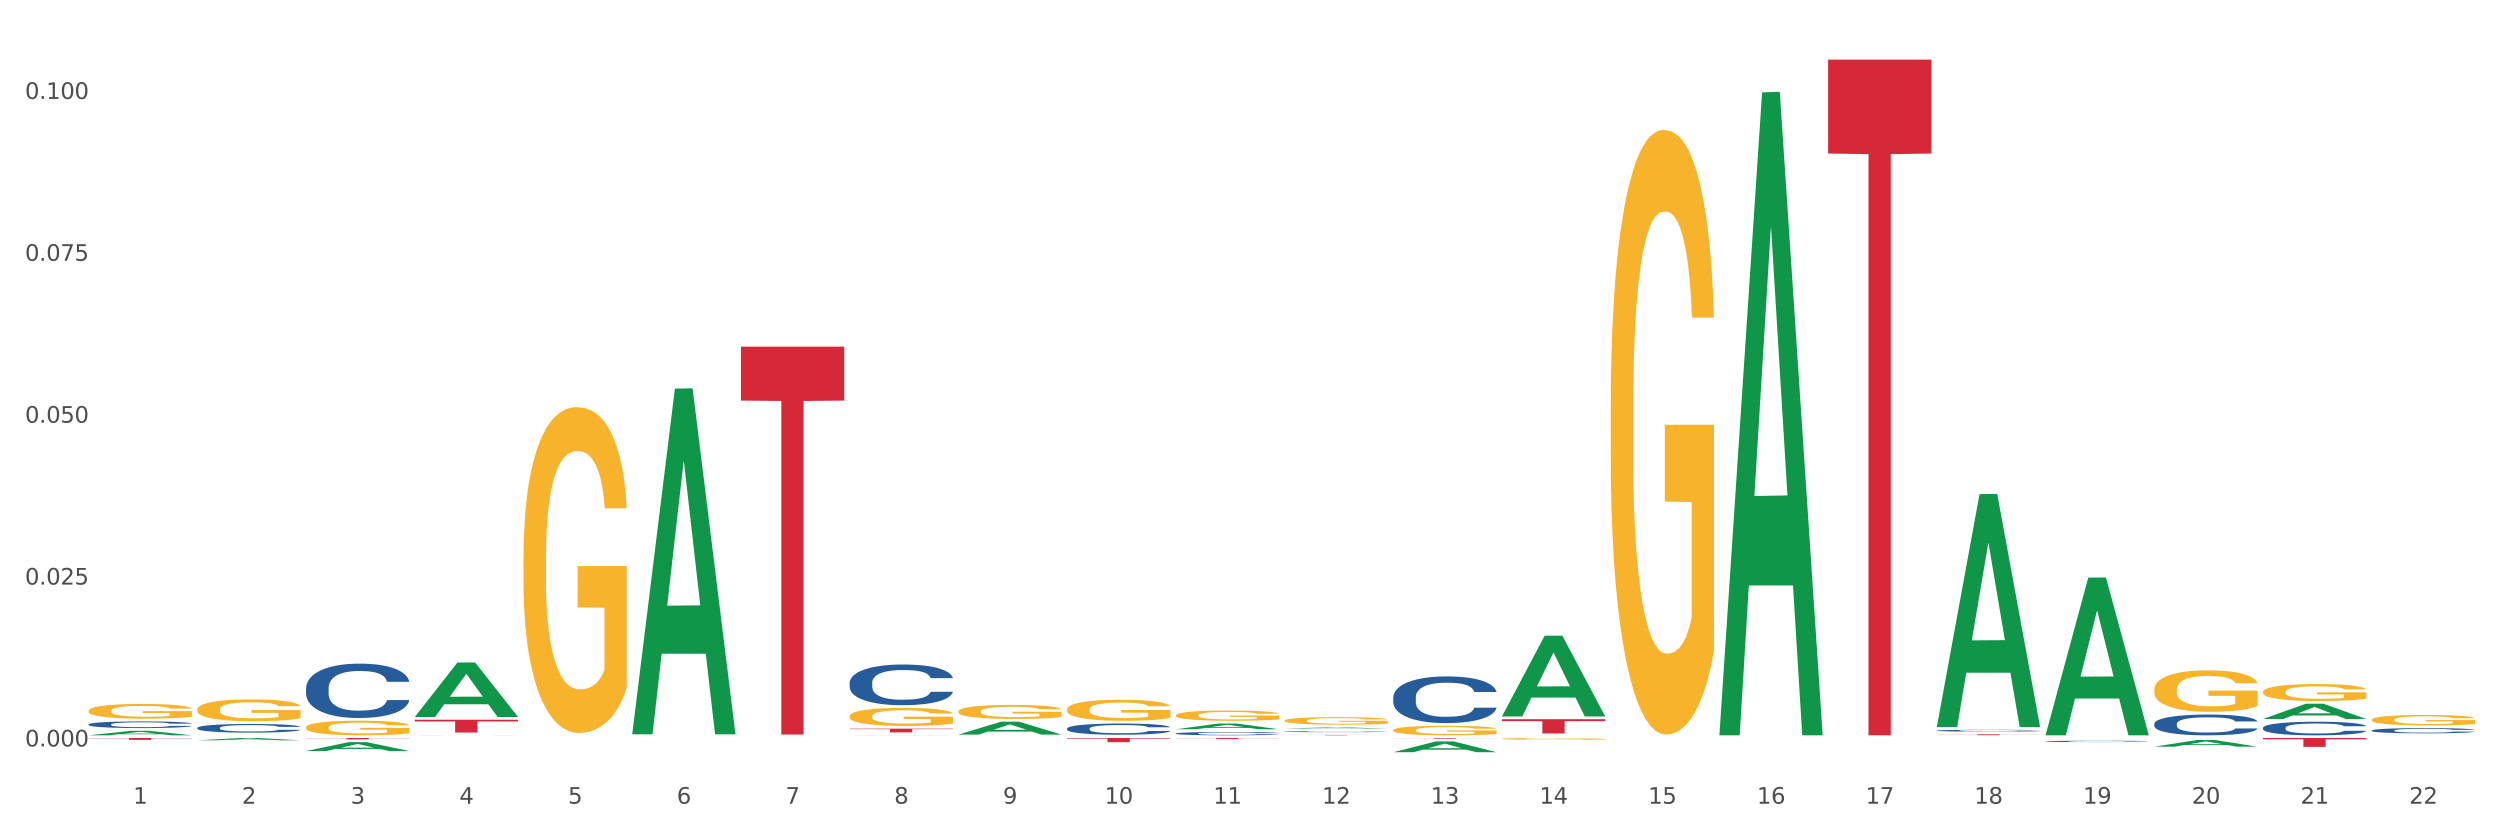 <?xml version="1.0" encoding="utf-8" standalone="no"?>
<!DOCTYPE svg PUBLIC "-//W3C//DTD SVG 1.1//EN"
  "http://www.w3.org/Graphics/SVG/1.1/DTD/svg11.dtd">
<svg xmlns:xlink="http://www.w3.org/1999/xlink" width="1080pt" height="360pt" viewBox="0 0 1080 360" xmlns="http://www.w3.org/2000/svg" version="1.1">
 <rect x="0" y="0" width="1080" height="360" fill="#333333" stroke="none"/>
 <defs>
  <style type="text/css">*{stroke-linejoin: round; stroke-linecap: butt}</style>
 </defs>
 <g id="figure_1">
  <g id="patch_1">
   <path d="M 0 360 
L 1080 360 
L 1080 0 
L 0 0 
z
" style="fill: #ffffff; stroke: #ffffff; stroke-linejoin: miter"/>
  </g>
  <g id="axes_1">
   <g id="matplotlib.axis_1">
    <g id="xtick_1">
     <g id="text_1">
      <!-- 1 -->
      <g style="fill: #4d4d4d" transform="translate(57.538 347.204) scale(0.096 -0.096)">
       <defs>
        <path id="DejaVuSans-31" d="M 794 531 
L 1825 531 
L 1825 4091 
L 703 3866 
L 703 4441 
L 1819 4666 
L 2450 4666 
L 2450 531 
L 3481 531 
L 3481 0 
L 794 0 
L 794 531 
z
" transform="scale(0.016)"/>
       </defs>
       <use xlink:href="#DejaVuSans-31"/>
      </g>
     </g>
    </g>
    <g id="xtick_2">
     <g id="text_2">
      <!-- 2 -->
      <g style="fill: #4d4d4d" transform="translate(104.505 347.204) scale(0.096 -0.096)">
       <defs>
        <path id="DejaVuSans-32" d="M 1228 531 
L 3431 531 
L 3431 0 
L 469 0 
L 469 531 
Q 828 903 1448 1529 
Q 2069 2156 2228 2338 
Q 2531 2678 2651 2914 
Q 2772 3150 2772 3378 
Q 2772 3750 2511 3984 
Q 2250 4219 1831 4219 
Q 1534 4219 1204 4116 
Q 875 4013 500 3803 
L 500 4441 
Q 881 4594 1212 4672 
Q 1544 4750 1819 4750 
Q 2544 4750 2975 4387 
Q 3406 4025 3406 3419 
Q 3406 3131 3298 2873 
Q 3191 2616 2906 2266 
Q 2828 2175 2409 1742 
Q 1991 1309 1228 531 
z
" transform="scale(0.016)"/>
       </defs>
       <use xlink:href="#DejaVuSans-32"/>
      </g>
     </g>
    </g>
    <g id="xtick_3">
     <g id="text_3">
      <!-- 3 -->
      <g style="fill: #4d4d4d" transform="translate(151.471 347.204) scale(0.096 -0.096)">
       <defs>
        <path id="DejaVuSans-33" d="M 2597 2516 
Q 3050 2419 3304 2112 
Q 3559 1806 3559 1356 
Q 3559 666 3084 287 
Q 2609 -91 1734 -91 
Q 1441 -91 1130 -33 
Q 819 25 488 141 
L 488 750 
Q 750 597 1062 519 
Q 1375 441 1716 441 
Q 2309 441 2620 675 
Q 2931 909 2931 1356 
Q 2931 1769 2642 2001 
Q 2353 2234 1838 2234 
L 1294 2234 
L 1294 2753 
L 1863 2753 
Q 2328 2753 2575 2939 
Q 2822 3125 2822 3475 
Q 2822 3834 2567 4026 
Q 2313 4219 1838 4219 
Q 1578 4219 1281 4162 
Q 984 4106 628 3988 
L 628 4550 
Q 988 4650 1302 4700 
Q 1616 4750 1894 4750 
Q 2613 4750 3031 4423 
Q 3450 4097 3450 3541 
Q 3450 3153 3228 2886 
Q 3006 2619 2597 2516 
z
" transform="scale(0.016)"/>
       </defs>
       <use xlink:href="#DejaVuSans-33"/>
      </g>
     </g>
    </g>
    <g id="xtick_4">
     <g id="text_4">
      <!-- 4 -->
      <g style="fill: #4d4d4d" transform="translate(198.438 347.204) scale(0.096 -0.096)">
       <defs>
        <path id="DejaVuSans-34" d="M 2419 4116 
L 825 1625 
L 2419 1625 
L 2419 4116 
z
M 2253 4666 
L 3047 4666 
L 3047 1625 
L 3713 1625 
L 3713 1100 
L 3047 1100 
L 3047 0 
L 2419 0 
L 2419 1100 
L 313 1100 
L 313 1709 
L 2253 4666 
z
" transform="scale(0.016)"/>
       </defs>
       <use xlink:href="#DejaVuSans-34"/>
      </g>
     </g>
    </g>
    <g id="xtick_5">
     <g id="text_5">
      <!-- 5 -->
      <g style="fill: #4d4d4d" transform="translate(245.405 347.204) scale(0.096 -0.096)">
       <defs>
        <path id="DejaVuSans-35" d="M 691 4666 
L 3169 4666 
L 3169 4134 
L 1269 4134 
L 1269 2991 
Q 1406 3038 1543 3061 
Q 1681 3084 1819 3084 
Q 2600 3084 3056 2656 
Q 3513 2228 3513 1497 
Q 3513 744 3044 326 
Q 2575 -91 1722 -91 
Q 1428 -91 1123 -41 
Q 819 9 494 109 
L 494 744 
Q 775 591 1075 516 
Q 1375 441 1709 441 
Q 2250 441 2565 725 
Q 2881 1009 2881 1497 
Q 2881 1984 2565 2268 
Q 2250 2553 1709 2553 
Q 1456 2553 1204 2497 
Q 953 2441 691 2322 
L 691 4666 
z
" transform="scale(0.016)"/>
       </defs>
       <use xlink:href="#DejaVuSans-35"/>
      </g>
     </g>
    </g>
    <g id="xtick_6">
     <g id="text_6">
      <!-- 6 -->
      <g style="fill: #4d4d4d" transform="translate(292.371 347.204) scale(0.096 -0.096)">
       <defs>
        <path id="DejaVuSans-36" d="M 2113 2584 
Q 1688 2584 1439 2293 
Q 1191 2003 1191 1497 
Q 1191 994 1439 701 
Q 1688 409 2113 409 
Q 2538 409 2786 701 
Q 3034 994 3034 1497 
Q 3034 2003 2786 2293 
Q 2538 2584 2113 2584 
z
M 3366 4563 
L 3366 3988 
Q 3128 4100 2886 4159 
Q 2644 4219 2406 4219 
Q 1781 4219 1451 3797 
Q 1122 3375 1075 2522 
Q 1259 2794 1537 2939 
Q 1816 3084 2150 3084 
Q 2853 3084 3261 2657 
Q 3669 2231 3669 1497 
Q 3669 778 3244 343 
Q 2819 -91 2113 -91 
Q 1303 -91 875 529 
Q 447 1150 447 2328 
Q 447 3434 972 4092 
Q 1497 4750 2381 4750 
Q 2619 4750 2861 4703 
Q 3103 4656 3366 4563 
z
" transform="scale(0.016)"/>
       </defs>
       <use xlink:href="#DejaVuSans-36"/>
      </g>
     </g>
    </g>
    <g id="xtick_7">
     <g id="text_7">
      <!-- 7 -->
      <g style="fill: #4d4d4d" transform="translate(339.338 347.204) scale(0.096 -0.096)">
       <defs>
        <path id="DejaVuSans-37" d="M 525 4666 
L 3525 4666 
L 3525 4397 
L 1831 0 
L 1172 0 
L 2766 4134 
L 525 4134 
L 525 4666 
z
" transform="scale(0.016)"/>
       </defs>
       <use xlink:href="#DejaVuSans-37"/>
      </g>
     </g>
    </g>
    <g id="xtick_8">
     <g id="text_8">
      <!-- 8 -->
      <g style="fill: #4d4d4d" transform="translate(386.304 347.204) scale(0.096 -0.096)">
       <defs>
        <path id="DejaVuSans-38" d="M 2034 2216 
Q 1584 2216 1326 1975 
Q 1069 1734 1069 1313 
Q 1069 891 1326 650 
Q 1584 409 2034 409 
Q 2484 409 2743 651 
Q 3003 894 3003 1313 
Q 3003 1734 2745 1975 
Q 2488 2216 2034 2216 
z
M 1403 2484 
Q 997 2584 770 2862 
Q 544 3141 544 3541 
Q 544 4100 942 4425 
Q 1341 4750 2034 4750 
Q 2731 4750 3128 4425 
Q 3525 4100 3525 3541 
Q 3525 3141 3298 2862 
Q 3072 2584 2669 2484 
Q 3125 2378 3379 2068 
Q 3634 1759 3634 1313 
Q 3634 634 3220 271 
Q 2806 -91 2034 -91 
Q 1263 -91 848 271 
Q 434 634 434 1313 
Q 434 1759 690 2068 
Q 947 2378 1403 2484 
z
M 1172 3481 
Q 1172 3119 1398 2916 
Q 1625 2713 2034 2713 
Q 2441 2713 2670 2916 
Q 2900 3119 2900 3481 
Q 2900 3844 2670 4047 
Q 2441 4250 2034 4250 
Q 1625 4250 1398 4047 
Q 1172 3844 1172 3481 
z
" transform="scale(0.016)"/>
       </defs>
       <use xlink:href="#DejaVuSans-38"/>
      </g>
     </g>
    </g>
    <g id="xtick_9">
     <g id="text_9">
      <!-- 9 -->
      <g style="fill: #4d4d4d" transform="translate(433.271 347.204) scale(0.096 -0.096)">
       <defs>
        <path id="DejaVuSans-39" d="M 703 97 
L 703 672 
Q 941 559 1184 500 
Q 1428 441 1663 441 
Q 2288 441 2617 861 
Q 2947 1281 2994 2138 
Q 2813 1869 2534 1725 
Q 2256 1581 1919 1581 
Q 1219 1581 811 2004 
Q 403 2428 403 3163 
Q 403 3881 828 4315 
Q 1253 4750 1959 4750 
Q 2769 4750 3195 4129 
Q 3622 3509 3622 2328 
Q 3622 1225 3098 567 
Q 2575 -91 1691 -91 
Q 1453 -91 1209 -44 
Q 966 3 703 97 
z
M 1959 2075 
Q 2384 2075 2632 2365 
Q 2881 2656 2881 3163 
Q 2881 3666 2632 3958 
Q 2384 4250 1959 4250 
Q 1534 4250 1286 3958 
Q 1038 3666 1038 3163 
Q 1038 2656 1286 2365 
Q 1534 2075 1959 2075 
z
" transform="scale(0.016)"/>
       </defs>
       <use xlink:href="#DejaVuSans-39"/>
      </g>
     </g>
    </g>
    <g id="xtick_10">
     <g id="text_10">
      <!-- 10 -->
      <g style="fill: #4d4d4d" transform="translate(477.184 347.204) scale(0.096 -0.096)">
       <defs>
        <path id="DejaVuSans-30" d="M 2034 4250 
Q 1547 4250 1301 3770 
Q 1056 3291 1056 2328 
Q 1056 1369 1301 889 
Q 1547 409 2034 409 
Q 2525 409 2770 889 
Q 3016 1369 3016 2328 
Q 3016 3291 2770 3770 
Q 2525 4250 2034 4250 
z
M 2034 4750 
Q 2819 4750 3233 4129 
Q 3647 3509 3647 2328 
Q 3647 1150 3233 529 
Q 2819 -91 2034 -91 
Q 1250 -91 836 529 
Q 422 1150 422 2328 
Q 422 3509 836 4129 
Q 1250 4750 2034 4750 
z
" transform="scale(0.016)"/>
       </defs>
       <use xlink:href="#DejaVuSans-31"/>
       <use xlink:href="#DejaVuSans-30" transform="translate(63.623 0)"/>
      </g>
     </g>
    </g>
    <g id="xtick_11">
     <g id="text_11">
      <!-- 11 -->
      <g style="fill: #4d4d4d" transform="translate(524.15 347.204) scale(0.096 -0.096)">
       <use xlink:href="#DejaVuSans-31"/>
       <use xlink:href="#DejaVuSans-31" transform="translate(63.623 0)"/>
      </g>
     </g>
    </g>
    <g id="xtick_12">
     <g id="text_12">
      <!-- 12 -->
      <g style="fill: #4d4d4d" transform="translate(571.117 347.204) scale(0.096 -0.096)">
       <use xlink:href="#DejaVuSans-31"/>
       <use xlink:href="#DejaVuSans-32" transform="translate(63.623 0)"/>
      </g>
     </g>
    </g>
    <g id="xtick_13">
     <g id="text_13">
      <!-- 13 -->
      <g style="fill: #4d4d4d" transform="translate(618.083 347.204) scale(0.096 -0.096)">
       <use xlink:href="#DejaVuSans-31"/>
       <use xlink:href="#DejaVuSans-33" transform="translate(63.623 0)"/>
      </g>
     </g>
    </g>
    <g id="xtick_14">
     <g id="text_14">
      <!-- 14 -->
      <g style="fill: #4d4d4d" transform="translate(665.05 347.204) scale(0.096 -0.096)">
       <use xlink:href="#DejaVuSans-31"/>
       <use xlink:href="#DejaVuSans-34" transform="translate(63.623 0)"/>
      </g>
     </g>
    </g>
    <g id="xtick_15">
     <g id="text_15">
      <!-- 15 -->
      <g style="fill: #4d4d4d" transform="translate(712.017 347.204) scale(0.096 -0.096)">
       <use xlink:href="#DejaVuSans-31"/>
       <use xlink:href="#DejaVuSans-35" transform="translate(63.623 0)"/>
      </g>
     </g>
    </g>
    <g id="xtick_16">
     <g id="text_16">
      <!-- 16 -->
      <g style="fill: #4d4d4d" transform="translate(758.983 347.204) scale(0.096 -0.096)">
       <use xlink:href="#DejaVuSans-31"/>
       <use xlink:href="#DejaVuSans-36" transform="translate(63.623 0)"/>
      </g>
     </g>
    </g>
    <g id="xtick_17">
     <g id="text_17">
      <!-- 17 -->
      <g style="fill: #4d4d4d" transform="translate(805.95 347.204) scale(0.096 -0.096)">
       <use xlink:href="#DejaVuSans-31"/>
       <use xlink:href="#DejaVuSans-37" transform="translate(63.623 0)"/>
      </g>
     </g>
    </g>
    <g id="xtick_18">
     <g id="text_18">
      <!-- 18 -->
      <g style="fill: #4d4d4d" transform="translate(852.916 347.204) scale(0.096 -0.096)">
       <use xlink:href="#DejaVuSans-31"/>
       <use xlink:href="#DejaVuSans-38" transform="translate(63.623 0)"/>
      </g>
     </g>
    </g>
    <g id="xtick_19">
     <g id="text_19">
      <!-- 19 -->
      <g style="fill: #4d4d4d" transform="translate(899.883 347.204) scale(0.096 -0.096)">
       <use xlink:href="#DejaVuSans-31"/>
       <use xlink:href="#DejaVuSans-39" transform="translate(63.623 0)"/>
      </g>
     </g>
    </g>
    <g id="xtick_20">
     <g id="text_20">
      <!-- 20 -->
      <g style="fill: #4d4d4d" transform="translate(946.85 347.204) scale(0.096 -0.096)">
       <use xlink:href="#DejaVuSans-32"/>
       <use xlink:href="#DejaVuSans-30" transform="translate(63.623 0)"/>
      </g>
     </g>
    </g>
    <g id="xtick_21">
     <g id="text_21">
      <!-- 21 -->
      <g style="fill: #4d4d4d" transform="translate(993.816 347.204) scale(0.096 -0.096)">
       <use xlink:href="#DejaVuSans-32"/>
       <use xlink:href="#DejaVuSans-31" transform="translate(63.623 0)"/>
      </g>
     </g>
    </g>
    <g id="xtick_22">
     <g id="text_22">
      <!-- 22 -->
      <g style="fill: #4d4d4d" transform="translate(1040.783 347.204) scale(0.096 -0.096)">
       <use xlink:href="#DejaVuSans-32"/>
       <use xlink:href="#DejaVuSans-32" transform="translate(63.623 0)"/>
      </g>
     </g>
    </g>
    <g id="xtick_23"/>
    <g id="xtick_24"/>
    <g id="xtick_25"/>
    <g id="xtick_26"/>
    <g id="xtick_27"/>
    <g id="xtick_28"/>
    <g id="xtick_29"/>
    <g id="xtick_30"/>
    <g id="xtick_31"/>
    <g id="xtick_32"/>
    <g id="xtick_33"/>
    <g id="xtick_34"/>
    <g id="xtick_35"/>
    <g id="xtick_36"/>
    <g id="xtick_37"/>
    <g id="xtick_38"/>
    <g id="xtick_39"/>
    <g id="xtick_40"/>
    <g id="xtick_41"/>
    <g id="xtick_42"/>
    <g id="xtick_43"/>
   </g>
   <g id="matplotlib.axis_2">
    <g id="ytick_1">
     <g id="text_23">
      <!-- 0.000 -->
      <g style="fill: #4d4d4d" transform="translate(10.8 322.475) scale(0.096 -0.096)">
       <defs>
        <path id="DejaVuSans-2e" d="M 684 794 
L 1344 794 
L 1344 0 
L 684 0 
L 684 794 
z
" transform="scale(0.016)"/>
       </defs>
       <use xlink:href="#DejaVuSans-30"/>
       <use xlink:href="#DejaVuSans-2e" transform="translate(63.623 0)"/>
       <use xlink:href="#DejaVuSans-30" transform="translate(95.41 0)"/>
       <use xlink:href="#DejaVuSans-30" transform="translate(159.033 0)"/>
       <use xlink:href="#DejaVuSans-30" transform="translate(222.656 0)"/>
      </g>
     </g>
    </g>
    <g id="ytick_2">
     <g id="text_24">
      <!-- 0.025 -->
      <g style="fill: #4d4d4d" transform="translate(10.8 252.54) scale(0.096 -0.096)">
       <use xlink:href="#DejaVuSans-30"/>
       <use xlink:href="#DejaVuSans-2e" transform="translate(63.623 0)"/>
       <use xlink:href="#DejaVuSans-30" transform="translate(95.41 0)"/>
       <use xlink:href="#DejaVuSans-32" transform="translate(159.033 0)"/>
       <use xlink:href="#DejaVuSans-35" transform="translate(222.656 0)"/>
      </g>
     </g>
    </g>
    <g id="ytick_3">
     <g id="text_25">
      <!-- 0.050 -->
      <g style="fill: #4d4d4d" transform="translate(10.8 182.605) scale(0.096 -0.096)">
       <use xlink:href="#DejaVuSans-30"/>
       <use xlink:href="#DejaVuSans-2e" transform="translate(63.623 0)"/>
       <use xlink:href="#DejaVuSans-30" transform="translate(95.41 0)"/>
       <use xlink:href="#DejaVuSans-35" transform="translate(159.033 0)"/>
       <use xlink:href="#DejaVuSans-30" transform="translate(222.656 0)"/>
      </g>
     </g>
    </g>
    <g id="ytick_4">
     <g id="text_26">
      <!-- 0.075 -->
      <g style="fill: #4d4d4d" transform="translate(10.8 112.67) scale(0.096 -0.096)">
       <use xlink:href="#DejaVuSans-30"/>
       <use xlink:href="#DejaVuSans-2e" transform="translate(63.623 0)"/>
       <use xlink:href="#DejaVuSans-30" transform="translate(95.41 0)"/>
       <use xlink:href="#DejaVuSans-37" transform="translate(159.033 0)"/>
       <use xlink:href="#DejaVuSans-35" transform="translate(222.656 0)"/>
      </g>
     </g>
    </g>
    <g id="ytick_5">
     <g id="text_27">
      <!-- 0.100 -->
      <g style="fill: #4d4d4d" transform="translate(10.8 42.736) scale(0.096 -0.096)">
       <use xlink:href="#DejaVuSans-30"/>
       <use xlink:href="#DejaVuSans-2e" transform="translate(63.623 0)"/>
       <use xlink:href="#DejaVuSans-31" transform="translate(95.41 0)"/>
       <use xlink:href="#DejaVuSans-30" transform="translate(159.033 0)"/>
       <use xlink:href="#DejaVuSans-30" transform="translate(222.656 0)"/>
      </g>
     </g>
    </g>
    <g id="ytick_6"/>
    <g id="ytick_7"/>
    <g id="ytick_8"/>
    <g id="ytick_9"/>
   </g>
   <g id="PolyCollection_1">
    <path d="M 38.283 317.652 
L 38.329 317.65 
L 56.728 315.698 
L 64.364 315.696 
L 82.901 317.656 
L 74.07 317.656 
L 70.068 317.199 
L 51.071 317.199 
L 50.933 317.207 
L 47.069 317.656 
L 38.283 317.656 
L 38.283 317.652 
L 53.462 316.927 
L 67.676 316.925 
L 60.638 316.114 
L 60.546 316.11 
L 60.454 316.115 
L 53.416 316.925 
L 53.462 316.927 
L 38.283 317.652 
z
" clip-path="url(#p6c66b87fb6)" style="fill: #109648"/>
    <path d="M 85.25 319.813 
L 85.296 319.813 
L 103.695 318.829 
L 111.331 318.828 
L 129.868 319.815 
L 121.036 319.815 
L 117.034 319.585 
L 98.037 319.585 
L 97.899 319.589 
L 94.035 319.815 
L 85.25 319.815 
L 85.25 319.813 
L 100.429 319.448 
L 114.642 319.447 
L 107.605 319.038 
L 107.513 319.037 
L 107.421 319.039 
L 100.383 319.447 
L 100.429 319.448 
L 85.25 319.813 
z
" clip-path="url(#p6c66b87fb6)" style="fill: #109648"/>
    <path d="M 132.216 324.421 
L 132.262 324.417 
L 150.661 320.599 
L 158.297 320.596 
L 176.834 324.428 
L 168.003 324.428 
L 164.001 323.535 
L 145.004 323.535 
L 144.866 323.55 
L 141.002 324.428 
L 132.216 324.428 
L 132.216 324.421 
L 147.396 323.003 
L 161.609 322.999 
L 154.571 321.412 
L 154.479 321.405 
L 154.387 321.416 
L 147.35 322.999 
L 147.396 323.003 
L 132.216 324.421 
z
" clip-path="url(#p6c66b87fb6)" style="fill: #109648"/>
    <path d="M 179.183 309.696 
L 179.229 309.674 
L 197.628 286.205 
L 205.264 286.183 
L 223.801 309.74 
L 214.969 309.74 
L 210.968 304.254 
L 191.97 304.254 
L 191.832 304.343 
L 187.968 309.74 
L 179.183 309.74 
L 179.183 309.696 
L 194.362 300.981 
L 208.576 300.959 
L 201.538 291.204 
L 201.446 291.16 
L 201.354 291.226 
L 194.316 300.959 
L 194.362 300.981 
L 179.183 309.696 
z
" clip-path="url(#p6c66b87fb6)" style="fill: #109648"/>
    <path d="M 273.116 316.954 
L 273.162 316.813 
L 291.561 167.884 
L 299.197 167.744 
L 317.734 317.234 
L 308.903 317.234 
L 304.901 282.424 
L 285.904 282.424 
L 285.766 282.985 
L 281.902 317.234 
L 273.116 317.234 
L 273.116 316.954 
L 288.295 261.649 
L 302.509 261.509 
L 295.471 199.607 
L 295.379 199.326 
L 295.287 199.748 
L 288.249 261.509 
L 288.295 261.649 
L 273.116 316.954 
z
" clip-path="url(#p6c66b87fb6)" style="fill: #109648"/>
    <path d="M 367.049 317.656 
L 367.095 317.655 
L 385.495 317.582 
L 393.13 317.582 
L 411.668 317.656 
L 402.836 317.656 
L 398.834 317.639 
L 379.837 317.639 
L 379.699 317.639 
L 375.835 317.656 
L 367.049 317.656 
L 367.049 317.656 
L 382.229 317.628 
L 396.442 317.628 
L 389.404 317.598 
L 389.312 317.598 
L 389.22 317.598 
L 382.183 317.628 
L 382.229 317.628 
L 367.049 317.656 
z
" clip-path="url(#p6c66b87fb6)" style="fill: #109648"/>
    <path d="M 554.916 314.717 
L 554.962 314.716 
L 573.361 314.236 
L 580.997 314.236 
L 599.534 314.718 
L 590.702 314.718 
L 586.7 314.605 
L 567.703 314.605 
L 567.565 314.607 
L 563.701 314.718 
L 554.916 314.718 
L 554.916 314.717 
L 570.095 314.538 
L 584.309 314.538 
L 577.271 314.338 
L 577.179 314.337 
L 577.087 314.339 
L 570.049 314.538 
L 570.095 314.538 
L 554.916 314.717 
z
" clip-path="url(#p6c66b87fb6)" style="fill: #109648"/>
    <path d="M 460.982 318.828 
L 505.601 318.828 
L 505.601 319.078 
L 488.049 319.08 
L 488.049 320.627 
L 478.428 320.627 
L 478.428 319.08 
L 460.982 319.078 
L 460.982 318.83 
L 460.982 318.828 
z
" clip-path="url(#p6c66b87fb6)" style="fill: #d62839"/>
    <path d="M 507.949 318.828 
L 552.567 318.828 
L 552.567 318.89 
L 535.016 318.891 
L 535.016 319.277 
L 525.395 319.277 
L 525.395 318.891 
L 507.949 318.89 
L 507.949 318.828 
L 507.949 318.828 
z
" clip-path="url(#p6c66b87fb6)" style="fill: #d62839"/>
    <path d="M 554.916 317.477 
L 599.534 317.477 
L 599.534 317.502 
L 581.983 317.502 
L 581.983 317.656 
L 572.361 317.656 
L 572.361 317.502 
L 554.916 317.502 
L 554.916 317.477 
L 554.916 317.477 
z
" clip-path="url(#p6c66b87fb6)" style="fill: #d62839"/>
    <path d="M 601.882 318.828 
L 646.501 318.828 
L 646.501 318.867 
L 628.949 318.867 
L 628.949 319.108 
L 619.328 319.108 
L 619.328 318.867 
L 601.882 318.867 
L 601.882 318.828 
L 601.882 318.828 
z
" clip-path="url(#p6c66b87fb6)" style="fill: #d62839"/>
    <path d="M 648.849 310.681 
L 693.467 310.681 
L 693.467 311.54 
L 675.916 311.546 
L 675.916 316.865 
L 666.294 316.865 
L 666.294 311.546 
L 648.849 311.54 
L 648.849 310.687 
L 648.849 310.681 
z
" clip-path="url(#p6c66b87fb6)" style="fill: #d62839"/>
    <path d="M 789.749 25.759 
L 834.367 25.759 
L 834.367 66.321 
L 816.816 66.595 
L 816.816 317.637 
L 807.194 317.637 
L 807.194 66.595 
L 789.749 66.321 
L 789.749 26.034 
L 789.749 25.759 
z
" clip-path="url(#p6c66b87fb6)" style="fill: #d62839"/>
    <path d="M 836.715 317.23 
L 881.334 317.23 
L 881.334 317.282 
L 863.782 317.282 
L 863.782 317.604 
L 854.161 317.604 
L 854.161 317.282 
L 836.715 317.282 
L 836.715 317.23 
L 836.715 317.23 
z
" clip-path="url(#p6c66b87fb6)" style="fill: #d62839"/>
    <path d="M 977.615 318.828 
L 1022.233 318.828 
L 1022.233 319.358 
L 1004.682 319.361 
L 1004.682 322.639 
L 995.061 322.639 
L 995.061 319.361 
L 977.615 319.358 
L 977.615 318.832 
L 977.615 318.828 
z
" clip-path="url(#p6c66b87fb6)" style="fill: #d62839"/>
    <path d="M 38.283 307.049 
L 38.336 307.043 
L 38.336 306.834 
L 38.441 306.653 
L 38.968 306.216 
L 39.758 305.855 
L 40.337 305.663 
L 40.917 305.506 
L 41.602 305.349 
L 42.445 305.186 
L 43.972 304.947 
L 44.92 304.825 
L 46.079 304.697 
L 48.186 304.511 
L 49.714 304.406 
L 51.294 304.318 
L 53.876 304.214 
L 55.561 304.167 
L 57.352 304.132 
L 59.512 304.109 
L 61.145 304.103 
L 64.727 304.121 
L 67.783 304.173 
L 69.258 304.214 
L 71.154 304.284 
L 72.155 304.33 
L 73.788 304.423 
L 75.474 304.546 
L 76.633 304.65 
L 78.371 304.848 
L 79.688 305.046 
L 80.9 305.291 
L 81.532 305.46 
L 82.006 305.617 
L 82.427 305.797 
L 82.849 306.083 
L 73.367 306.083 
L 72.998 305.879 
L 72.418 305.687 
L 71.576 305.5 
L 70.838 305.384 
L 69.574 305.238 
L 68.415 305.145 
L 67.203 305.075 
L 65.728 305.017 
L 64.569 304.988 
L 62.936 304.965 
L 59.723 304.971 
L 57.563 305.017 
L 56.088 305.075 
L 55.14 305.128 
L 54.297 305.186 
L 53.349 305.267 
L 52.243 305.39 
L 51.453 305.5 
L 50.662 305.64 
L 50.03 305.78 
L 49.451 305.943 
L 48.977 306.117 
L 48.608 306.298 
L 48.292 306.519 
L 48.028 306.886 
L 48.028 307.684 
L 48.134 307.864 
L 48.397 308.103 
L 48.713 308.283 
L 49.24 308.499 
L 49.714 308.644 
L 50.61 308.854 
L 51.611 309.028 
L 52.401 309.139 
L 53.191 309.232 
L 54.561 309.36 
L 56.088 309.465 
L 57.405 309.529 
L 59.196 309.587 
L 60.408 309.611 
L 61.461 309.622 
L 64.043 309.622 
L 65.886 309.605 
L 67.941 309.564 
L 69.521 309.512 
L 70.838 309.448 
L 72.313 309.343 
L 73.261 309.244 
L 73.261 308.027 
L 61.672 308.021 
L 61.672 307.212 
L 82.901 307.212 
L 82.901 309.587 
L 82.006 309.71 
L 81.005 309.82 
L 79.951 309.919 
L 78.371 310.041 
L 76.475 310.158 
L 74.789 310.239 
L 72.998 310.309 
L 70.891 310.373 
L 68.151 310.431 
L 66.466 310.455 
L 64.359 310.472 
L 61.883 310.478 
L 59.723 310.466 
L 57.616 310.437 
L 55.403 310.385 
L 53.244 310.309 
L 51.611 310.234 
L 49.978 310.14 
L 48.239 310.018 
L 46.87 309.902 
L 45.816 309.797 
L 44.657 309.663 
L 43.393 309.488 
L 42.445 309.331 
L 41.602 309.168 
L 40.706 308.959 
L 40.074 308.778 
L 39.442 308.551 
L 39.073 308.382 
L 38.652 308.12 
L 38.336 307.753 
L 38.283 307.049 
z
" clip-path="url(#p6c66b87fb6)" style="fill: #f7b32b"/>
    <path d="M 601.882 324.941 
L 601.928 324.936 
L 620.328 320.284 
L 627.963 320.28 
L 646.501 324.95 
L 637.669 324.95 
L 633.667 323.862 
L 614.67 323.862 
L 614.532 323.88 
L 610.668 324.95 
L 601.882 324.95 
L 601.882 324.941 
L 617.062 323.213 
L 631.275 323.209 
L 624.237 321.275 
L 624.145 321.266 
L 624.053 321.28 
L 617.016 323.209 
L 617.062 323.213 
L 601.882 324.941 
z
" clip-path="url(#p6c66b87fb6)" style="fill: #109648"/>
    <path d="M 226.149 240.939 
L 226.202 240.811 
L 226.202 236.183 
L 226.307 232.197 
L 226.834 222.556 
L 227.624 214.586 
L 228.204 210.343 
L 228.783 206.872 
L 229.468 203.401 
L 230.311 199.802 
L 231.839 194.531 
L 232.787 191.831 
L 233.946 189.003 
L 236.053 184.89 
L 237.581 182.576 
L 239.161 180.647 
L 241.742 178.333 
L 243.428 177.305 
L 245.219 176.533 
L 247.379 176.019 
L 249.012 175.891 
L 252.594 176.276 
L 255.649 177.433 
L 257.124 178.333 
L 259.021 179.876 
L 260.021 180.904 
L 261.654 182.961 
L 263.34 185.661 
L 264.499 187.975 
L 266.237 192.346 
L 267.554 196.717 
L 268.766 202.116 
L 269.398 205.844 
L 269.872 209.315 
L 270.294 213.3 
L 270.715 219.599 
L 261.233 219.599 
L 260.864 215.1 
L 260.285 210.857 
L 259.442 206.744 
L 258.704 204.173 
L 257.44 200.959 
L 256.281 198.902 
L 255.07 197.359 
L 253.595 196.074 
L 252.436 195.431 
L 250.803 194.917 
L 247.589 195.045 
L 245.43 196.074 
L 243.955 197.359 
L 243.006 198.516 
L 242.164 199.802 
L 241.215 201.602 
L 240.109 204.301 
L 239.319 206.744 
L 238.529 209.829 
L 237.897 212.914 
L 237.317 216.514 
L 236.843 220.37 
L 236.474 224.356 
L 236.158 229.241 
L 235.895 237.34 
L 235.895 254.952 
L 236 258.937 
L 236.264 264.207 
L 236.58 268.193 
L 237.106 272.949 
L 237.581 276.163 
L 238.476 280.791 
L 239.477 284.648 
L 240.267 287.09 
L 241.057 289.147 
L 242.427 291.975 
L 243.955 294.289 
L 245.272 295.703 
L 247.063 296.989 
L 248.274 297.503 
L 249.328 297.76 
L 251.909 297.76 
L 253.753 297.374 
L 255.807 296.475 
L 257.387 295.318 
L 258.704 293.904 
L 260.179 291.59 
L 261.128 289.404 
L 261.128 262.536 
L 249.538 262.408 
L 249.538 244.539 
L 270.768 244.539 
L 270.768 296.989 
L 269.872 299.688 
L 268.871 302.131 
L 267.818 304.316 
L 266.237 307.016 
L 264.341 309.587 
L 262.655 311.387 
L 260.864 312.93 
L 258.757 314.344 
L 256.018 315.629 
L 254.332 316.143 
L 252.225 316.529 
L 249.749 316.658 
L 247.589 316.401 
L 245.482 315.758 
L 243.27 314.601 
L 241.11 312.93 
L 239.477 311.258 
L 237.844 309.201 
L 236.106 306.502 
L 234.736 303.931 
L 233.682 301.617 
L 232.523 298.66 
L 231.259 294.803 
L 230.311 291.332 
L 229.468 287.733 
L 228.573 283.105 
L 227.94 279.12 
L 227.308 274.106 
L 226.94 270.378 
L 226.518 264.593 
L 226.202 256.494 
L 226.149 240.939 
z
" clip-path="url(#p6c66b87fb6)" style="fill: #f7b32b"/>
    <path d="M 132.216 314.259 
L 132.269 314.254 
L 132.269 314.046 
L 132.374 313.867 
L 132.901 313.435 
L 133.691 313.077 
L 134.271 312.887 
L 134.85 312.731 
L 135.535 312.576 
L 136.378 312.414 
L 137.905 312.178 
L 138.854 312.057 
L 140.013 311.93 
L 142.12 311.745 
L 143.647 311.641 
L 145.228 311.555 
L 147.809 311.451 
L 149.495 311.405 
L 151.286 311.37 
L 153.445 311.347 
L 155.078 311.341 
L 158.661 311.359 
L 161.716 311.411 
L 163.191 311.451 
L 165.087 311.52 
L 166.088 311.566 
L 167.721 311.659 
L 169.407 311.78 
L 170.566 311.884 
L 172.304 312.08 
L 173.621 312.276 
L 174.833 312.518 
L 175.465 312.685 
L 175.939 312.841 
L 176.36 313.02 
L 176.782 313.302 
L 167.3 313.302 
L 166.931 313.1 
L 166.352 312.91 
L 165.509 312.725 
L 164.771 312.61 
L 163.507 312.466 
L 162.348 312.374 
L 161.136 312.304 
L 159.661 312.247 
L 158.503 312.218 
L 156.87 312.195 
L 153.656 312.201 
L 151.496 312.247 
L 150.021 312.304 
L 149.073 312.356 
L 148.23 312.414 
L 147.282 312.495 
L 146.176 312.616 
L 145.386 312.725 
L 144.596 312.864 
L 143.963 313.002 
L 143.384 313.164 
L 142.91 313.337 
L 142.541 313.515 
L 142.225 313.735 
L 141.962 314.098 
L 141.962 314.888 
L 142.067 315.067 
L 142.33 315.303 
L 142.646 315.482 
L 143.173 315.695 
L 143.647 315.839 
L 144.543 316.047 
L 145.544 316.22 
L 146.334 316.329 
L 147.124 316.422 
L 148.494 316.549 
L 150.021 316.652 
L 151.338 316.716 
L 153.129 316.773 
L 154.341 316.796 
L 155.395 316.808 
L 157.976 316.808 
L 159.819 316.791 
L 161.874 316.75 
L 163.454 316.698 
L 164.771 316.635 
L 166.246 316.531 
L 167.194 316.433 
L 167.194 315.228 
L 155.605 315.222 
L 155.605 314.421 
L 176.834 314.421 
L 176.834 316.773 
L 175.939 316.895 
L 174.938 317.004 
L 173.885 317.102 
L 172.304 317.223 
L 170.408 317.339 
L 168.722 317.419 
L 166.931 317.488 
L 164.824 317.552 
L 162.085 317.61 
L 160.399 317.633 
L 158.292 317.65 
L 155.816 317.656 
L 153.656 317.644 
L 151.549 317.615 
L 149.337 317.563 
L 147.177 317.488 
L 145.544 317.413 
L 143.911 317.321 
L 142.172 317.2 
L 140.803 317.085 
L 139.749 316.981 
L 138.59 316.848 
L 137.326 316.675 
L 136.378 316.52 
L 135.535 316.358 
L 134.639 316.151 
L 134.007 315.972 
L 133.375 315.747 
L 133.006 315.58 
L 132.585 315.32 
L 132.269 314.957 
L 132.216 314.259 
z
" clip-path="url(#p6c66b87fb6)" style="fill: #f7b32b"/>
    <path d="M 85.25 306.505 
L 85.302 306.496 
L 85.302 306.186 
L 85.408 305.919 
L 85.934 305.274 
L 86.725 304.74 
L 87.304 304.456 
L 87.884 304.223 
L 88.568 303.991 
L 89.411 303.749 
L 90.939 303.396 
L 91.887 303.216 
L 93.046 303.026 
L 95.153 302.751 
L 96.681 302.596 
L 98.261 302.466 
L 100.842 302.311 
L 102.528 302.243 
L 104.319 302.191 
L 106.479 302.156 
L 108.112 302.148 
L 111.694 302.174 
L 114.749 302.251 
L 116.224 302.311 
L 118.121 302.415 
L 119.122 302.484 
L 120.755 302.621 
L 122.44 302.802 
L 123.599 302.957 
L 125.338 303.25 
L 126.655 303.543 
L 127.866 303.904 
L 128.498 304.154 
L 128.972 304.387 
L 129.394 304.654 
L 129.815 305.076 
L 120.333 305.076 
L 119.964 304.774 
L 119.385 304.49 
L 118.542 304.214 
L 117.805 304.042 
L 116.54 303.827 
L 115.381 303.689 
L 114.17 303.586 
L 112.695 303.5 
L 111.536 303.457 
L 109.903 303.422 
L 106.69 303.431 
L 104.53 303.5 
L 103.055 303.586 
L 102.107 303.663 
L 101.264 303.749 
L 100.316 303.87 
L 99.209 304.051 
L 98.419 304.214 
L 97.629 304.421 
L 96.997 304.628 
L 96.417 304.869 
L 95.943 305.127 
L 95.574 305.394 
L 95.258 305.721 
L 94.995 306.264 
L 94.995 307.443 
L 95.1 307.71 
L 95.364 308.063 
L 95.68 308.33 
L 96.207 308.649 
L 96.681 308.864 
L 97.576 309.174 
L 98.577 309.433 
L 99.367 309.596 
L 100.157 309.734 
L 101.527 309.923 
L 103.055 310.078 
L 104.372 310.173 
L 106.163 310.259 
L 107.374 310.294 
L 108.428 310.311 
L 111.009 310.311 
L 112.853 310.285 
L 114.907 310.225 
L 116.488 310.147 
L 117.805 310.053 
L 119.28 309.898 
L 120.228 309.751 
L 120.228 307.952 
L 108.639 307.943 
L 108.639 306.746 
L 129.868 306.746 
L 129.868 310.259 
L 128.972 310.44 
L 127.971 310.604 
L 126.918 310.75 
L 125.338 310.931 
L 123.441 311.103 
L 121.755 311.224 
L 119.964 311.327 
L 117.857 311.422 
L 115.118 311.508 
L 113.432 311.542 
L 111.325 311.568 
L 108.849 311.577 
L 106.69 311.559 
L 104.582 311.516 
L 102.37 311.439 
L 100.21 311.327 
L 98.577 311.215 
L 96.944 311.077 
L 95.206 310.896 
L 93.836 310.724 
L 92.783 310.569 
L 91.624 310.371 
L 90.359 310.113 
L 89.411 309.88 
L 88.568 309.639 
L 87.673 309.329 
L 87.041 309.062 
L 86.409 308.727 
L 86.04 308.477 
L 85.618 308.089 
L 85.302 307.547 
L 85.25 306.505 
z
" clip-path="url(#p6c66b87fb6)" style="fill: #f7b32b"/>
    <path d="M 507.949 315.046 
L 507.995 315.044 
L 526.394 312.558 
L 534.03 312.556 
L 552.567 315.051 
L 543.736 315.051 
L 539.734 314.47 
L 520.737 314.47 
L 520.599 314.479 
L 516.735 315.051 
L 507.949 315.051 
L 507.949 315.046 
L 523.128 314.123 
L 537.342 314.121 
L 530.304 313.087 
L 530.212 313.083 
L 530.12 313.09 
L 523.082 314.121 
L 523.128 314.123 
L 507.949 315.046 
z
" clip-path="url(#p6c66b87fb6)" style="fill: #109648"/>
    <path d="M 414.016 317.334 
L 414.062 317.328 
L 432.461 311.763 
L 440.097 311.758 
L 458.634 317.344 
L 449.802 317.344 
L 445.801 316.043 
L 426.803 316.043 
L 426.665 316.064 
L 422.802 317.344 
L 414.016 317.344 
L 414.016 317.334 
L 429.195 315.267 
L 443.409 315.262 
L 436.371 312.949 
L 436.279 312.938 
L 436.187 312.954 
L 429.149 315.262 
L 429.195 315.267 
L 414.016 317.334 
z
" clip-path="url(#p6c66b87fb6)" style="fill: #109648"/>
    <path d="M 320.083 149.77 
L 364.701 149.77 
L 364.701 173.055 
L 347.15 173.213 
L 347.15 317.332 
L 337.528 317.332 
L 337.528 173.213 
L 320.083 173.055 
L 320.083 149.927 
L 320.083 149.77 
z
" clip-path="url(#p6c66b87fb6)" style="fill: #d62839"/>
    <path d="M 367.049 314.771 
L 411.668 314.771 
L 411.668 314.999 
L 394.116 315 
L 394.116 316.41 
L 384.495 316.41 
L 384.495 315 
L 367.049 314.999 
L 367.049 314.773 
L 367.049 314.771 
z
" clip-path="url(#p6c66b87fb6)" style="fill: #d62839"/>
    <path d="M 132.216 318.828 
L 176.834 318.828 
L 176.834 318.911 
L 159.283 318.911 
L 159.283 319.423 
L 149.662 319.423 
L 149.662 318.911 
L 132.216 318.911 
L 132.216 318.829 
L 132.216 318.828 
z
" clip-path="url(#p6c66b87fb6)" style="fill: #d62839"/>
    <path d="M 179.183 310.912 
L 223.801 310.912 
L 223.801 311.683 
L 206.25 311.688 
L 206.25 316.46 
L 196.628 316.46 
L 196.628 311.688 
L 179.183 311.683 
L 179.183 310.917 
L 179.183 310.912 
z
" clip-path="url(#p6c66b87fb6)" style="fill: #d62839"/>
    <path d="M 977.615 314.42 
L 977.668 314.415 
L 977.668 314.264 
L 977.826 314.061 
L 978.406 313.685 
L 979.145 313.401 
L 980.41 313.068 
L 981.096 312.928 
L 981.993 312.773 
L 983.838 312.521 
L 985.948 312.306 
L 987.425 312.188 
L 988.532 312.113 
L 991.011 311.979 
L 992.435 311.92 
L 993.912 311.871 
L 995.178 311.839 
L 997.287 311.801 
L 998.975 311.785 
L 1000.926 311.78 
L 1002.561 311.785 
L 1004.724 311.807 
L 1007.888 311.871 
L 1009.101 311.909 
L 1010.736 311.973 
L 1012.424 312.059 
L 1013.795 312.145 
L 1015.377 312.268 
L 1017.012 312.429 
L 1018.594 312.633 
L 1019.702 312.821 
L 1020.598 313.02 
L 1021.39 313.261 
L 1021.97 313.524 
L 1022.233 313.744 
L 1012.582 313.744 
L 1012.318 313.545 
L 1011.791 313.331 
L 1011.263 313.186 
L 1010.683 313.068 
L 1009.787 312.934 
L 1008.996 312.848 
L 1007.677 312.746 
L 1006.464 312.682 
L 1005.462 312.644 
L 1004.249 312.612 
L 1001.665 312.58 
L 999.819 312.58 
L 998.658 312.59 
L 997.235 312.617 
L 996.021 312.655 
L 994.597 312.719 
L 993.49 312.789 
L 992.382 312.88 
L 991.75 312.944 
L 990.8 313.062 
L 990.167 313.159 
L 989.323 313.325 
L 988.849 313.443 
L 988.005 313.749 
L 987.636 313.975 
L 987.478 314.13 
L 987.372 314.302 
L 987.372 315.139 
L 987.689 315.515 
L 987.952 315.676 
L 988.374 315.858 
L 989.165 316.094 
L 990.326 316.325 
L 991.539 316.491 
L 992.541 316.593 
L 993.49 316.668 
L 994.439 316.727 
L 995.6 316.781 
L 996.549 316.813 
L 997.973 316.845 
L 999.661 316.862 
L 1000.979 316.862 
L 1003.669 316.835 
L 1004.882 316.808 
L 1006.042 316.77 
L 1007.308 316.711 
L 1008.31 316.647 
L 1008.89 316.599 
L 1009.839 316.497 
L 1010.578 316.389 
L 1011.211 316.266 
L 1011.633 316.159 
L 1012.107 315.998 
L 1012.476 315.815 
L 1012.582 315.719 
L 1022.233 315.719 
L 1022.022 315.912 
L 1021.653 316.1 
L 1020.915 316.352 
L 1020.335 316.497 
L 1019.438 316.674 
L 1018.489 316.824 
L 1017.17 316.99 
L 1015.957 317.114 
L 1014.692 317.221 
L 1013.32 317.318 
L 1010.841 317.452 
L 1009.945 317.489 
L 1008.046 317.554 
L 1006.57 317.591 
L 1004.407 317.629 
L 1002.192 317.65 
L 999.872 317.656 
L 997.815 317.645 
L 995.547 317.613 
L 994.123 317.581 
L 992.541 317.532 
L 990.695 317.457 
L 988.954 317.366 
L 987.319 317.259 
L 985.79 317.135 
L 984.366 316.996 
L 982.52 316.765 
L 981.149 316.54 
L 980.147 316.33 
L 979.461 316.153 
L 978.775 315.928 
L 978.406 315.772 
L 977.826 315.397 
L 977.615 315.048 
L 977.615 314.42 
z
" clip-path="url(#p6c66b87fb6)" style="fill: #255c99"/>
    <path d="M 1024.582 315.56 
L 1024.634 315.558 
L 1024.634 315.5 
L 1024.793 315.422 
L 1025.373 315.279 
L 1026.111 315.17 
L 1027.377 315.043 
L 1028.063 314.989 
L 1028.959 314.93 
L 1030.805 314.833 
L 1032.915 314.751 
L 1034.391 314.706 
L 1035.499 314.677 
L 1037.978 314.626 
L 1039.402 314.604 
L 1040.878 314.585 
L 1042.144 314.573 
L 1044.254 314.558 
L 1045.942 314.552 
L 1047.893 314.55 
L 1049.528 314.552 
L 1051.69 314.56 
L 1054.855 314.585 
L 1056.068 314.599 
L 1057.703 314.624 
L 1059.39 314.657 
L 1060.762 314.69 
L 1062.344 314.737 
L 1063.979 314.799 
L 1065.561 314.877 
L 1066.668 314.948 
L 1067.565 315.024 
L 1068.356 315.117 
L 1068.936 315.217 
L 1069.2 315.301 
L 1059.549 315.301 
L 1059.285 315.225 
L 1058.757 315.143 
L 1058.23 315.088 
L 1057.65 315.043 
L 1056.753 314.991 
L 1055.962 314.959 
L 1054.644 314.92 
L 1053.431 314.895 
L 1052.429 314.881 
L 1051.216 314.868 
L 1048.631 314.856 
L 1046.785 314.856 
L 1045.625 314.86 
L 1044.201 314.87 
L 1042.988 314.885 
L 1041.564 314.909 
L 1040.457 314.936 
L 1039.349 314.971 
L 1038.716 314.996 
L 1037.767 315.041 
L 1037.134 315.078 
L 1036.29 315.141 
L 1035.815 315.186 
L 1034.972 315.303 
L 1034.602 315.39 
L 1034.444 315.449 
L 1034.339 315.515 
L 1034.339 315.835 
L 1034.655 315.979 
L 1034.919 316.04 
L 1035.341 316.11 
L 1036.132 316.2 
L 1037.292 316.289 
L 1038.505 316.352 
L 1039.507 316.391 
L 1040.457 316.42 
L 1041.406 316.443 
L 1042.566 316.463 
L 1043.515 316.475 
L 1044.939 316.488 
L 1046.627 316.494 
L 1047.946 316.494 
L 1050.635 316.484 
L 1051.848 316.473 
L 1053.009 316.459 
L 1054.275 316.436 
L 1055.277 316.412 
L 1055.857 316.393 
L 1056.806 316.354 
L 1057.544 316.313 
L 1058.177 316.266 
L 1058.599 316.225 
L 1059.074 316.163 
L 1059.443 316.094 
L 1059.549 316.057 
L 1069.2 316.057 
L 1068.989 316.131 
L 1068.62 316.202 
L 1067.881 316.299 
L 1067.301 316.354 
L 1066.405 316.422 
L 1065.455 316.479 
L 1064.137 316.543 
L 1062.924 316.59 
L 1061.658 316.631 
L 1060.287 316.668 
L 1057.808 316.72 
L 1056.912 316.734 
L 1055.013 316.759 
L 1053.536 316.773 
L 1051.374 316.787 
L 1049.159 316.796 
L 1046.838 316.798 
L 1044.781 316.793 
L 1042.513 316.781 
L 1041.089 316.769 
L 1039.507 316.75 
L 1037.661 316.722 
L 1035.921 316.687 
L 1034.286 316.646 
L 1032.756 316.599 
L 1031.332 316.545 
L 1029.487 316.457 
L 1028.115 316.371 
L 1027.113 316.291 
L 1026.428 316.223 
L 1025.742 316.137 
L 1025.373 316.077 
L 1024.793 315.934 
L 1024.582 315.8 
L 1024.582 315.56 
z
" clip-path="url(#p6c66b87fb6)" style="fill: #255c99"/>
    <path d="M 930.649 322.559 
L 930.695 322.557 
L 949.094 319.684 
L 956.73 319.681 
L 975.267 322.565 
L 966.435 322.565 
L 962.433 321.893 
L 943.436 321.893 
L 943.298 321.904 
L 939.434 322.565 
L 930.649 322.565 
L 930.649 322.559 
L 945.828 321.492 
L 960.041 321.49 
L 953.004 320.296 
L 952.912 320.29 
L 952.82 320.298 
L 945.782 321.49 
L 945.828 321.492 
L 930.649 322.559 
z
" clip-path="url(#p6c66b87fb6)" style="fill: #109648"/>
    <path d="M 977.615 310.595 
L 977.661 310.589 
L 996.06 304.024 
L 1003.696 304.018 
L 1022.233 310.608 
L 1013.402 310.608 
L 1009.4 309.073 
L 990.403 309.073 
L 990.265 309.098 
L 986.401 310.608 
L 977.615 310.608 
L 977.615 310.595 
L 992.795 308.157 
L 1007.008 308.151 
L 999.97 305.422 
L 999.878 305.41 
L 999.786 305.429 
L 992.749 308.151 
L 992.795 308.157 
L 977.615 310.595 
z
" clip-path="url(#p6c66b87fb6)" style="fill: #109648"/>
    <path d="M 648.849 309.443 
L 648.895 309.41 
L 667.294 274.627 
L 674.93 274.594 
L 693.467 309.509 
L 684.635 309.509 
L 680.634 301.378 
L 661.636 301.378 
L 661.498 301.51 
L 657.635 309.509 
L 648.849 309.509 
L 648.849 309.443 
L 664.028 296.526 
L 678.242 296.494 
L 671.204 282.036 
L 671.112 281.97 
L 671.02 282.069 
L 663.982 296.494 
L 664.028 296.526 
L 648.849 309.443 
z
" clip-path="url(#p6c66b87fb6)" style="fill: #109648"/>
    <path d="M 883.682 317.528 
L 883.728 317.464 
L 902.127 249.523 
L 909.763 249.459 
L 928.3 317.656 
L 919.469 317.656 
L 915.467 301.775 
L 896.469 301.775 
L 896.331 302.031 
L 892.468 317.656 
L 883.682 317.656 
L 883.682 317.528 
L 898.861 292.298 
L 913.075 292.234 
L 906.037 263.995 
L 905.945 263.867 
L 905.853 264.059 
L 898.815 292.234 
L 898.861 292.298 
L 883.682 317.528 
z
" clip-path="url(#p6c66b87fb6)" style="fill: #109648"/>
    <path d="M 38.283 318.828 
L 82.901 318.828 
L 82.901 318.937 
L 65.35 318.938 
L 65.35 319.616 
L 55.729 319.616 
L 55.729 318.938 
L 38.283 318.937 
L 38.283 318.829 
L 38.283 318.828 
z
" clip-path="url(#p6c66b87fb6)" style="fill: #d62839"/>
    <path d="M 367.049 309.41 
L 367.102 309.403 
L 367.102 309.147 
L 367.207 308.927 
L 367.734 308.393 
L 368.524 307.952 
L 369.104 307.718 
L 369.683 307.526 
L 370.368 307.334 
L 371.211 307.135 
L 372.738 306.843 
L 373.687 306.694 
L 374.846 306.537 
L 376.953 306.31 
L 378.48 306.182 
L 380.061 306.075 
L 382.642 305.947 
L 384.328 305.89 
L 386.119 305.848 
L 388.278 305.819 
L 389.911 305.812 
L 393.494 305.833 
L 396.549 305.897 
L 398.024 305.947 
L 399.92 306.032 
L 400.921 306.089 
L 402.554 306.203 
L 404.24 306.352 
L 405.399 306.48 
L 407.137 306.722 
L 408.454 306.964 
L 409.666 307.263 
L 410.298 307.469 
L 410.772 307.661 
L 411.193 307.881 
L 411.615 308.23 
L 402.133 308.23 
L 401.764 307.981 
L 401.185 307.746 
L 400.342 307.519 
L 399.604 307.376 
L 398.34 307.199 
L 397.181 307.085 
L 395.969 307 
L 394.494 306.928 
L 393.336 306.893 
L 391.703 306.864 
L 388.489 306.872 
L 386.329 306.928 
L 384.854 307 
L 383.906 307.064 
L 383.063 307.135 
L 382.115 307.234 
L 381.009 307.384 
L 380.219 307.519 
L 379.429 307.689 
L 378.796 307.86 
L 378.217 308.059 
L 377.743 308.272 
L 377.374 308.493 
L 377.058 308.763 
L 376.795 309.211 
L 376.795 310.185 
L 376.9 310.406 
L 377.163 310.697 
L 377.479 310.918 
L 378.006 311.181 
L 378.48 311.359 
L 379.376 311.615 
L 380.377 311.828 
L 381.167 311.963 
L 381.957 312.077 
L 383.327 312.233 
L 384.854 312.361 
L 386.171 312.44 
L 387.962 312.511 
L 389.174 312.539 
L 390.228 312.553 
L 392.809 312.553 
L 394.653 312.532 
L 396.707 312.482 
L 398.287 312.418 
L 399.604 312.34 
L 401.079 312.212 
L 402.027 312.091 
L 402.027 310.605 
L 390.438 310.598 
L 390.438 309.609 
L 411.668 309.609 
L 411.668 312.511 
L 410.772 312.66 
L 409.771 312.795 
L 408.718 312.916 
L 407.137 313.065 
L 405.241 313.208 
L 403.555 313.307 
L 401.764 313.393 
L 399.657 313.471 
L 396.918 313.542 
L 395.232 313.57 
L 393.125 313.592 
L 390.649 313.599 
L 388.489 313.585 
L 386.382 313.549 
L 384.17 313.485 
L 382.01 313.393 
L 380.377 313.3 
L 378.744 313.186 
L 377.005 313.037 
L 375.636 312.895 
L 374.582 312.767 
L 373.423 312.603 
L 372.159 312.39 
L 371.211 312.198 
L 370.368 311.999 
L 369.472 311.743 
L 368.84 311.522 
L 368.208 311.245 
L 367.839 311.039 
L 367.418 310.719 
L 367.102 310.271 
L 367.049 309.41 
z
" clip-path="url(#p6c66b87fb6)" style="fill: #f7b32b"/>
    <path d="M 695.815 176.814 
L 695.868 176.575 
L 695.868 167.986 
L 695.974 160.59 
L 696.5 142.695 
L 697.29 127.903 
L 697.87 120.03 
L 698.449 113.588 
L 699.134 107.146 
L 699.977 100.466 
L 701.505 90.683 
L 702.453 85.673 
L 703.612 80.424 
L 705.719 72.789 
L 707.247 68.495 
L 708.827 64.916 
L 711.408 60.621 
L 713.094 58.713 
L 714.885 57.281 
L 717.045 56.327 
L 718.678 56.088 
L 722.26 56.804 
L 725.315 58.951 
L 726.79 60.621 
L 728.687 63.484 
L 729.687 65.393 
L 731.32 69.211 
L 733.006 74.221 
L 734.165 78.515 
L 735.903 86.627 
L 737.22 94.739 
L 738.432 104.76 
L 739.064 111.679 
L 739.538 118.121 
L 739.96 125.517 
L 740.381 137.208 
L 730.899 137.208 
L 730.53 128.857 
L 729.951 120.984 
L 729.108 113.349 
L 728.37 108.577 
L 727.106 102.613 
L 725.947 98.795 
L 724.736 95.932 
L 723.261 93.546 
L 722.102 92.354 
L 720.469 91.399 
L 717.255 91.638 
L 715.096 93.546 
L 713.621 95.932 
L 712.672 98.08 
L 711.83 100.466 
L 710.881 103.806 
L 709.775 108.816 
L 708.985 113.349 
L 708.195 119.075 
L 707.563 124.801 
L 706.983 131.482 
L 706.509 138.64 
L 706.14 146.036 
L 705.824 155.102 
L 705.561 170.133 
L 705.561 202.82 
L 705.666 210.216 
L 705.93 219.998 
L 706.246 227.394 
L 706.773 236.222 
L 707.247 242.186 
L 708.142 250.776 
L 709.143 257.933 
L 709.933 262.466 
L 710.723 266.284 
L 712.093 271.533 
L 713.621 275.827 
L 714.938 278.452 
L 716.729 280.838 
L 717.94 281.792 
L 718.994 282.269 
L 721.575 282.269 
L 723.419 281.553 
L 725.473 279.883 
L 727.054 277.736 
L 728.37 275.112 
L 729.845 270.817 
L 730.794 266.761 
L 730.794 216.896 
L 719.205 216.658 
L 719.205 183.494 
L 740.434 183.494 
L 740.434 280.838 
L 739.538 285.848 
L 738.537 290.381 
L 737.484 294.437 
L 735.903 299.447 
L 734.007 304.219 
L 732.321 307.559 
L 730.53 310.423 
L 728.423 313.047 
L 725.684 315.433 
L 723.998 316.387 
L 721.891 317.103 
L 719.415 317.342 
L 717.255 316.864 
L 715.148 315.671 
L 712.936 313.524 
L 710.776 310.423 
L 709.143 307.321 
L 707.51 303.503 
L 705.772 298.493 
L 704.402 293.721 
L 703.348 289.427 
L 702.19 283.939 
L 700.925 276.782 
L 699.977 270.34 
L 699.134 263.659 
L 698.239 255.07 
L 697.607 247.674 
L 696.974 238.369 
L 696.606 231.45 
L 696.184 220.714 
L 695.868 205.683 
L 695.815 176.814 
z
" clip-path="url(#p6c66b87fb6)" style="fill: #f7b32b"/>
    <path d="M 930.649 297.875 
L 930.701 297.858 
L 930.701 297.269 
L 930.807 296.762 
L 931.333 295.536 
L 932.123 294.522 
L 932.703 293.982 
L 933.282 293.54 
L 933.967 293.099 
L 934.81 292.641 
L 936.338 291.97 
L 937.286 291.627 
L 938.445 291.267 
L 940.552 290.743 
L 942.08 290.449 
L 943.66 290.204 
L 946.241 289.909 
L 947.927 289.778 
L 949.718 289.68 
L 951.878 289.615 
L 953.511 289.599 
L 957.093 289.648 
L 960.148 289.795 
L 961.623 289.909 
L 963.52 290.106 
L 964.52 290.236 
L 966.153 290.498 
L 967.839 290.842 
L 968.998 291.136 
L 970.736 291.692 
L 972.053 292.248 
L 973.265 292.935 
L 973.897 293.409 
L 974.371 293.851 
L 974.793 294.358 
L 975.214 295.159 
L 965.732 295.159 
L 965.363 294.587 
L 964.784 294.047 
L 963.941 293.524 
L 963.204 293.197 
L 961.939 292.788 
L 960.78 292.526 
L 959.569 292.33 
L 958.094 292.166 
L 956.935 292.085 
L 955.302 292.019 
L 952.088 292.036 
L 949.929 292.166 
L 948.454 292.33 
L 947.505 292.477 
L 946.663 292.641 
L 945.714 292.87 
L 944.608 293.213 
L 943.818 293.524 
L 943.028 293.916 
L 942.396 294.309 
L 941.816 294.767 
L 941.342 295.258 
L 940.973 295.765 
L 940.657 296.386 
L 940.394 297.417 
L 940.394 299.657 
L 940.499 300.164 
L 940.763 300.835 
L 941.079 301.342 
L 941.606 301.947 
L 942.08 302.356 
L 942.975 302.945 
L 943.976 303.436 
L 944.766 303.746 
L 945.556 304.008 
L 946.926 304.368 
L 948.454 304.662 
L 949.771 304.842 
L 951.562 305.006 
L 952.773 305.071 
L 953.827 305.104 
L 956.408 305.104 
L 958.252 305.055 
L 960.306 304.94 
L 961.887 304.793 
L 963.204 304.613 
L 964.679 304.319 
L 965.627 304.041 
L 965.627 300.622 
L 954.038 300.606 
L 954.038 298.333 
L 975.267 298.333 
L 975.267 305.006 
L 974.371 305.349 
L 973.37 305.66 
L 972.317 305.938 
L 970.736 306.281 
L 968.84 306.609 
L 967.154 306.838 
L 965.363 307.034 
L 963.256 307.214 
L 960.517 307.377 
L 958.831 307.443 
L 956.724 307.492 
L 954.248 307.508 
L 952.088 307.475 
L 949.981 307.394 
L 947.769 307.246 
L 945.609 307.034 
L 943.976 306.821 
L 942.343 306.559 
L 940.605 306.216 
L 939.235 305.889 
L 938.181 305.594 
L 937.023 305.218 
L 935.758 304.728 
L 934.81 304.286 
L 933.967 303.828 
L 933.072 303.239 
L 932.44 302.732 
L 931.807 302.094 
L 931.439 301.62 
L 931.017 300.884 
L 930.701 299.854 
L 930.649 297.875 
z
" clip-path="url(#p6c66b87fb6)" style="fill: #f7b32b"/>
    <path d="M 601.882 315.441 
L 601.935 315.437 
L 601.935 315.302 
L 602.04 315.185 
L 602.567 314.903 
L 603.357 314.67 
L 603.937 314.546 
L 604.516 314.444 
L 605.201 314.343 
L 606.044 314.237 
L 607.571 314.083 
L 608.52 314.004 
L 609.679 313.922 
L 611.786 313.801 
L 613.313 313.734 
L 614.894 313.677 
L 617.475 313.609 
L 619.161 313.579 
L 620.952 313.557 
L 623.112 313.542 
L 624.745 313.538 
L 628.327 313.549 
L 631.382 313.583 
L 632.857 313.609 
L 634.753 313.655 
L 635.754 313.685 
L 637.387 313.745 
L 639.073 313.824 
L 640.232 313.891 
L 641.97 314.019 
L 643.287 314.147 
L 644.499 314.305 
L 645.131 314.414 
L 645.605 314.516 
L 646.026 314.632 
L 646.448 314.817 
L 636.966 314.817 
L 636.597 314.685 
L 636.018 314.561 
L 635.175 314.441 
L 634.437 314.365 
L 633.173 314.271 
L 632.014 314.211 
L 630.802 314.166 
L 629.328 314.128 
L 628.169 314.11 
L 626.536 314.095 
L 623.322 314.098 
L 621.162 314.128 
L 619.687 314.166 
L 618.739 314.2 
L 617.896 314.237 
L 616.948 314.29 
L 615.842 314.369 
L 615.052 314.441 
L 614.262 314.531 
L 613.629 314.621 
L 613.05 314.726 
L 612.576 314.839 
L 612.207 314.956 
L 611.891 315.099 
L 611.628 315.336 
L 611.628 315.851 
L 611.733 315.967 
L 611.996 316.121 
L 612.313 316.238 
L 612.839 316.377 
L 613.313 316.471 
L 614.209 316.607 
L 615.21 316.719 
L 616 316.791 
L 616.79 316.851 
L 618.16 316.934 
L 619.687 317.001 
L 621.004 317.043 
L 622.795 317.08 
L 624.007 317.095 
L 625.061 317.103 
L 627.642 317.103 
L 629.486 317.092 
L 631.54 317.065 
L 633.12 317.031 
L 634.437 316.99 
L 635.912 316.922 
L 636.86 316.858 
L 636.86 316.073 
L 625.271 316.069 
L 625.271 315.546 
L 646.501 315.546 
L 646.501 317.08 
L 645.605 317.159 
L 644.604 317.231 
L 643.551 317.295 
L 641.97 317.374 
L 640.074 317.449 
L 638.388 317.502 
L 636.597 317.547 
L 634.49 317.588 
L 631.751 317.626 
L 630.065 317.641 
L 627.958 317.652 
L 625.482 317.656 
L 623.322 317.648 
L 621.215 317.629 
L 619.003 317.596 
L 616.843 317.547 
L 615.21 317.498 
L 613.577 317.438 
L 611.838 317.359 
L 610.469 317.283 
L 609.415 317.216 
L 608.256 317.129 
L 606.992 317.016 
L 606.044 316.915 
L 605.201 316.81 
L 604.305 316.674 
L 603.673 316.558 
L 603.041 316.411 
L 602.672 316.302 
L 602.251 316.133 
L 601.935 315.896 
L 601.882 315.441 
z
" clip-path="url(#p6c66b87fb6)" style="fill: #f7b32b"/>
    <path d="M 648.849 319.169 
L 648.902 319.168 
L 648.902 319.144 
L 649.007 319.123 
L 649.534 319.073 
L 650.324 319.031 
L 650.903 319.009 
L 651.483 318.99 
L 652.168 318.972 
L 653.01 318.953 
L 654.538 318.926 
L 655.486 318.912 
L 656.645 318.897 
L 658.752 318.875 
L 660.28 318.863 
L 661.86 318.853 
L 664.442 318.841 
L 666.127 318.835 
L 667.918 318.831 
L 670.078 318.829 
L 671.711 318.828 
L 675.293 318.83 
L 678.349 318.836 
L 679.824 318.841 
L 681.72 318.849 
L 682.721 318.854 
L 684.354 318.865 
L 686.04 318.879 
L 687.198 318.891 
L 688.937 318.914 
L 690.254 318.937 
L 691.465 318.966 
L 692.098 318.985 
L 692.572 319.003 
L 692.993 319.024 
L 693.414 319.057 
L 683.932 319.057 
L 683.564 319.034 
L 682.984 319.011 
L 682.141 318.99 
L 681.404 318.976 
L 680.14 318.959 
L 678.981 318.949 
L 677.769 318.941 
L 676.294 318.934 
L 675.135 318.93 
L 673.502 318.928 
L 670.289 318.928 
L 668.129 318.934 
L 666.654 318.941 
L 665.706 318.947 
L 664.863 318.953 
L 663.915 318.963 
L 662.809 318.977 
L 662.018 318.99 
L 661.228 319.006 
L 660.596 319.022 
L 660.017 319.041 
L 659.543 319.061 
L 659.174 319.082 
L 658.858 319.108 
L 658.594 319.15 
L 658.594 319.243 
L 658.7 319.264 
L 658.963 319.291 
L 659.279 319.312 
L 659.806 319.337 
L 660.28 319.354 
L 661.176 319.378 
L 662.176 319.398 
L 662.967 319.411 
L 663.757 319.422 
L 665.126 319.437 
L 666.654 319.449 
L 667.971 319.456 
L 669.762 319.463 
L 670.974 319.466 
L 672.027 319.467 
L 674.608 319.467 
L 676.452 319.465 
L 678.507 319.46 
L 680.087 319.454 
L 681.404 319.447 
L 682.879 319.435 
L 683.827 319.423 
L 683.827 319.282 
L 672.238 319.282 
L 672.238 319.188 
L 693.467 319.188 
L 693.467 319.463 
L 692.572 319.477 
L 691.571 319.49 
L 690.517 319.502 
L 688.937 319.516 
L 687.04 319.529 
L 685.355 319.539 
L 683.564 319.547 
L 681.457 319.554 
L 678.717 319.561 
L 677.032 319.564 
L 674.924 319.566 
L 672.449 319.566 
L 670.289 319.565 
L 668.182 319.562 
L 665.969 319.556 
L 663.809 319.547 
L 662.176 319.538 
L 660.543 319.527 
L 658.805 319.513 
L 657.435 319.5 
L 656.382 319.487 
L 655.223 319.472 
L 653.959 319.452 
L 653.01 319.433 
L 652.168 319.415 
L 651.272 319.39 
L 650.64 319.369 
L 650.008 319.343 
L 649.639 319.324 
L 649.218 319.293 
L 648.902 319.251 
L 648.849 319.169 
z
" clip-path="url(#p6c66b87fb6)" style="fill: #f7b32b"/>
    <path d="M 507.949 309.003 
L 508.002 308.999 
L 508.002 308.853 
L 508.107 308.728 
L 508.634 308.425 
L 509.424 308.174 
L 510.004 308.041 
L 510.583 307.932 
L 511.268 307.823 
L 512.111 307.71 
L 513.638 307.544 
L 514.586 307.459 
L 515.745 307.37 
L 517.853 307.241 
L 519.38 307.168 
L 520.961 307.107 
L 523.542 307.035 
L 525.227 307.002 
L 527.018 306.978 
L 529.178 306.962 
L 530.811 306.958 
L 534.393 306.97 
L 537.449 307.006 
L 538.924 307.035 
L 540.82 307.083 
L 541.821 307.115 
L 543.454 307.18 
L 545.14 307.265 
L 546.299 307.338 
L 548.037 307.475 
L 549.354 307.613 
L 550.566 307.782 
L 551.198 307.9 
L 551.672 308.009 
L 552.093 308.134 
L 552.515 308.332 
L 543.033 308.332 
L 542.664 308.191 
L 542.084 308.057 
L 541.242 307.928 
L 540.504 307.847 
L 539.24 307.746 
L 538.081 307.681 
L 536.869 307.633 
L 535.394 307.592 
L 534.235 307.572 
L 532.602 307.556 
L 529.389 307.56 
L 527.229 307.592 
L 525.754 307.633 
L 524.806 307.669 
L 523.963 307.71 
L 523.015 307.766 
L 521.909 307.851 
L 521.119 307.928 
L 520.328 308.025 
L 519.696 308.122 
L 519.117 308.235 
L 518.643 308.356 
L 518.274 308.481 
L 517.958 308.635 
L 517.694 308.89 
L 517.694 309.443 
L 517.8 309.569 
L 518.063 309.734 
L 518.379 309.86 
L 518.906 310.009 
L 519.38 310.11 
L 520.276 310.256 
L 521.277 310.377 
L 522.067 310.454 
L 522.857 310.518 
L 524.227 310.607 
L 525.754 310.68 
L 527.071 310.725 
L 528.862 310.765 
L 530.074 310.781 
L 531.127 310.789 
L 533.709 310.789 
L 535.552 310.777 
L 537.607 310.749 
L 539.187 310.712 
L 540.504 310.668 
L 541.979 310.595 
L 542.927 310.527 
L 542.927 309.682 
L 531.338 309.678 
L 531.338 309.116 
L 552.567 309.116 
L 552.567 310.765 
L 551.672 310.85 
L 550.671 310.927 
L 549.617 310.995 
L 548.037 311.08 
L 546.141 311.161 
L 544.455 311.218 
L 542.664 311.266 
L 540.557 311.311 
L 537.817 311.351 
L 536.132 311.367 
L 534.025 311.379 
L 531.549 311.383 
L 529.389 311.375 
L 527.282 311.355 
L 525.069 311.319 
L 522.91 311.266 
L 521.277 311.214 
L 519.644 311.149 
L 517.905 311.064 
L 516.536 310.983 
L 515.482 310.91 
L 514.323 310.818 
L 513.059 310.696 
L 512.111 310.587 
L 511.268 310.474 
L 510.372 310.328 
L 509.74 310.203 
L 509.108 310.046 
L 508.739 309.928 
L 508.318 309.747 
L 508.002 309.492 
L 507.949 309.003 
z
" clip-path="url(#p6c66b87fb6)" style="fill: #f7b32b"/>
    <path d="M 601.882 301.263 
L 601.935 301.244 
L 601.935 300.729 
L 602.093 300.029 
L 602.673 298.74 
L 603.412 297.764 
L 604.678 296.623 
L 605.363 296.144 
L 606.26 295.61 
L 608.106 294.745 
L 610.215 294.008 
L 611.692 293.603 
L 612.8 293.345 
L 615.278 292.885 
L 616.702 292.682 
L 618.179 292.517 
L 619.445 292.406 
L 621.554 292.277 
L 623.242 292.222 
L 625.193 292.204 
L 626.828 292.222 
L 628.991 292.296 
L 632.155 292.517 
L 633.368 292.646 
L 635.003 292.867 
L 636.691 293.161 
L 638.062 293.456 
L 639.644 293.879 
L 641.279 294.432 
L 642.861 295.131 
L 643.969 295.776 
L 644.866 296.457 
L 645.657 297.286 
L 646.237 298.188 
L 646.501 298.943 
L 636.849 298.943 
L 636.585 298.262 
L 636.058 297.525 
L 635.531 297.028 
L 634.95 296.623 
L 634.054 296.162 
L 633.263 295.868 
L 631.944 295.518 
L 630.731 295.297 
L 629.729 295.168 
L 628.516 295.058 
L 625.932 294.947 
L 624.086 294.947 
L 622.926 294.984 
L 621.502 295.076 
L 620.289 295.205 
L 618.865 295.426 
L 617.757 295.665 
L 616.65 295.978 
L 616.017 296.199 
L 615.067 296.604 
L 614.434 296.936 
L 613.591 297.507 
L 613.116 297.912 
L 612.272 298.961 
L 611.903 299.735 
L 611.745 300.269 
L 611.639 300.858 
L 611.639 303.73 
L 611.956 305.019 
L 612.219 305.571 
L 612.641 306.197 
L 613.432 307.008 
L 614.593 307.799 
L 615.806 308.37 
L 616.808 308.72 
L 617.757 308.978 
L 618.706 309.18 
L 619.867 309.364 
L 620.816 309.475 
L 622.24 309.585 
L 623.928 309.641 
L 625.246 309.641 
L 627.936 309.549 
L 629.149 309.457 
L 630.309 309.328 
L 631.575 309.125 
L 632.577 308.904 
L 633.157 308.738 
L 634.107 308.389 
L 634.845 308.02 
L 635.478 307.597 
L 635.9 307.229 
L 636.374 306.676 
L 636.744 306.05 
L 636.849 305.719 
L 646.501 305.719 
L 646.29 306.382 
L 645.92 307.026 
L 645.182 307.891 
L 644.602 308.389 
L 643.705 308.996 
L 642.756 309.512 
L 641.437 310.083 
L 640.224 310.506 
L 638.959 310.874 
L 637.587 311.206 
L 635.109 311.666 
L 634.212 311.795 
L 632.313 312.016 
L 630.837 312.145 
L 628.674 312.274 
L 626.459 312.347 
L 624.139 312.366 
L 622.082 312.329 
L 619.814 312.218 
L 618.39 312.108 
L 616.808 311.942 
L 614.962 311.684 
L 613.221 311.371 
L 611.586 311.003 
L 610.057 310.58 
L 608.633 310.101 
L 606.787 309.309 
L 605.416 308.536 
L 604.414 307.818 
L 603.728 307.21 
L 603.043 306.437 
L 602.673 305.903 
L 602.093 304.614 
L 601.882 303.417 
L 601.882 301.263 
z
" clip-path="url(#p6c66b87fb6)" style="fill: #255c99"/>
    <path d="M 554.916 316.076 
L 554.968 316.076 
L 554.968 316.065 
L 555.127 316.051 
L 555.707 316.024 
L 556.445 316.004 
L 557.711 315.981 
L 558.397 315.971 
L 559.293 315.96 
L 561.139 315.942 
L 563.249 315.927 
L 564.725 315.919 
L 565.833 315.913 
L 568.312 315.904 
L 569.736 315.9 
L 571.212 315.896 
L 572.478 315.894 
L 574.588 315.892 
L 576.275 315.89 
L 578.227 315.89 
L 579.862 315.89 
L 582.024 315.892 
L 585.189 315.896 
L 586.402 315.899 
L 588.037 315.904 
L 589.724 315.91 
L 591.095 315.916 
L 592.678 315.924 
L 594.313 315.936 
L 595.895 315.95 
L 597.002 315.963 
L 597.899 315.977 
L 598.69 315.995 
L 599.27 316.013 
L 599.534 316.029 
L 589.882 316.029 
L 589.619 316.015 
L 589.091 315.999 
L 588.564 315.989 
L 587.984 315.981 
L 587.087 315.971 
L 586.296 315.965 
L 584.978 315.958 
L 583.765 315.954 
L 582.763 315.951 
L 581.55 315.949 
L 578.965 315.946 
L 577.119 315.946 
L 575.959 315.947 
L 574.535 315.949 
L 573.322 315.952 
L 571.898 315.956 
L 570.79 315.961 
L 569.683 315.968 
L 569.05 315.972 
L 568.101 315.981 
L 567.468 315.987 
L 566.624 315.999 
L 566.149 316.007 
L 565.306 316.029 
L 564.936 316.045 
L 564.778 316.056 
L 564.673 316.068 
L 564.673 316.127 
L 564.989 316.154 
L 565.253 316.165 
L 565.675 316.178 
L 566.466 316.195 
L 567.626 316.211 
L 568.839 316.223 
L 569.841 316.23 
L 570.79 316.235 
L 571.74 316.239 
L 572.9 316.243 
L 573.849 316.245 
L 575.273 316.248 
L 576.961 316.249 
L 578.28 316.249 
L 580.969 316.247 
L 582.182 316.245 
L 583.343 316.242 
L 584.608 316.238 
L 585.611 316.234 
L 586.191 316.23 
L 587.14 316.223 
L 587.878 316.215 
L 588.511 316.207 
L 588.933 316.199 
L 589.408 316.188 
L 589.777 316.175 
L 589.882 316.168 
L 599.534 316.168 
L 599.323 316.182 
L 598.954 316.195 
L 598.215 316.213 
L 597.635 316.223 
L 596.739 316.235 
L 595.789 316.246 
L 594.471 316.258 
L 593.258 316.266 
L 591.992 316.274 
L 590.621 316.281 
L 588.142 316.29 
L 587.245 316.293 
L 585.347 316.298 
L 583.87 316.3 
L 581.708 316.303 
L 579.493 316.304 
L 577.172 316.305 
L 575.115 316.304 
L 572.847 316.302 
L 571.423 316.299 
L 569.841 316.296 
L 567.995 316.291 
L 566.255 316.284 
L 564.62 316.277 
L 563.09 316.268 
L 561.666 316.258 
L 559.821 316.242 
L 558.449 316.226 
L 557.447 316.211 
L 556.762 316.199 
L 556.076 316.183 
L 555.707 316.172 
L 555.127 316.145 
L 554.916 316.121 
L 554.916 316.076 
z
" clip-path="url(#p6c66b87fb6)" style="fill: #255c99"/>
    <path d="M 507.949 316.867 
L 508.002 316.865 
L 508.002 316.829 
L 508.16 316.779 
L 508.74 316.688 
L 509.479 316.618 
L 510.744 316.537 
L 511.43 316.503 
L 512.327 316.465 
L 514.172 316.404 
L 516.282 316.351 
L 517.759 316.323 
L 518.866 316.304 
L 521.345 316.272 
L 522.769 316.257 
L 524.246 316.245 
L 525.512 316.238 
L 527.621 316.228 
L 529.309 316.224 
L 531.26 316.223 
L 532.895 316.224 
L 535.058 316.23 
L 538.222 316.245 
L 539.435 316.255 
L 541.07 316.27 
L 542.758 316.291 
L 544.129 316.312 
L 545.711 316.342 
L 547.346 316.381 
L 548.928 316.431 
L 550.036 316.477 
L 550.932 316.525 
L 551.723 316.584 
L 552.304 316.648 
L 552.567 316.702 
L 542.916 316.702 
L 542.652 316.654 
L 542.125 316.601 
L 541.597 316.566 
L 541.017 316.537 
L 540.121 316.504 
L 539.33 316.483 
L 538.011 316.459 
L 536.798 316.443 
L 535.796 316.434 
L 534.583 316.426 
L 531.999 316.418 
L 530.153 316.418 
L 528.992 316.421 
L 527.568 316.427 
L 526.355 316.436 
L 524.931 316.452 
L 523.824 316.469 
L 522.716 316.491 
L 522.083 316.507 
L 521.134 316.536 
L 520.501 316.559 
L 519.657 316.6 
L 519.183 316.629 
L 518.339 316.703 
L 517.97 316.758 
L 517.811 316.796 
L 517.706 316.838 
L 517.706 317.042 
L 518.022 317.134 
L 518.286 317.173 
L 518.708 317.217 
L 519.499 317.275 
L 520.659 317.331 
L 521.872 317.372 
L 522.875 317.397 
L 523.824 317.415 
L 524.773 317.429 
L 525.933 317.442 
L 526.883 317.45 
L 528.307 317.458 
L 529.994 317.462 
L 531.313 317.462 
L 534.003 317.456 
L 535.216 317.449 
L 536.376 317.44 
L 537.642 317.425 
L 538.644 317.41 
L 539.224 317.398 
L 540.173 317.373 
L 540.912 317.347 
L 541.545 317.317 
L 541.967 317.291 
L 542.441 317.251 
L 542.81 317.207 
L 542.916 317.183 
L 552.567 317.183 
L 552.356 317.23 
L 551.987 317.276 
L 551.249 317.338 
L 550.669 317.373 
L 549.772 317.416 
L 548.823 317.453 
L 547.504 317.493 
L 546.291 317.524 
L 545.025 317.55 
L 543.654 317.573 
L 541.175 317.606 
L 540.279 317.615 
L 538.38 317.631 
L 536.903 317.64 
L 534.741 317.649 
L 532.526 317.654 
L 530.205 317.656 
L 528.149 317.653 
L 525.881 317.645 
L 524.457 317.637 
L 522.875 317.626 
L 521.029 317.607 
L 519.288 317.585 
L 517.653 317.559 
L 516.124 317.529 
L 514.7 317.495 
L 512.854 317.439 
L 511.483 317.384 
L 510.481 317.333 
L 509.795 317.289 
L 509.109 317.234 
L 508.74 317.196 
L 508.16 317.105 
L 507.949 317.02 
L 507.949 316.867 
z
" clip-path="url(#p6c66b87fb6)" style="fill: #255c99"/>
    <path d="M 460.982 314.735 
L 461.035 314.73 
L 461.035 314.607 
L 461.193 314.439 
L 461.774 314.129 
L 462.512 313.895 
L 463.778 313.621 
L 464.463 313.506 
L 465.36 313.378 
L 467.206 313.17 
L 469.315 312.994 
L 470.792 312.896 
L 471.9 312.834 
L 474.378 312.724 
L 475.802 312.675 
L 477.279 312.636 
L 478.545 312.609 
L 480.655 312.578 
L 482.342 312.565 
L 484.294 312.56 
L 485.929 312.565 
L 488.091 312.583 
L 491.255 312.636 
L 492.468 312.667 
L 494.103 312.72 
L 495.791 312.79 
L 497.162 312.861 
L 498.744 312.963 
L 500.379 313.095 
L 501.962 313.263 
L 503.069 313.418 
L 503.966 313.581 
L 504.757 313.78 
L 505.337 313.997 
L 505.601 314.178 
L 495.949 314.178 
L 495.686 314.014 
L 495.158 313.838 
L 494.631 313.718 
L 494.051 313.621 
L 493.154 313.511 
L 492.363 313.44 
L 491.044 313.356 
L 489.831 313.303 
L 488.829 313.272 
L 487.616 313.245 
L 485.032 313.219 
L 483.186 313.219 
L 482.026 313.228 
L 480.602 313.25 
L 479.389 313.281 
L 477.965 313.334 
L 476.857 313.391 
L 475.75 313.466 
L 475.117 313.519 
L 474.168 313.617 
L 473.535 313.696 
L 472.691 313.833 
L 472.216 313.93 
L 471.372 314.182 
L 471.003 314.368 
L 470.845 314.496 
L 470.739 314.637 
L 470.739 315.327 
L 471.056 315.636 
L 471.32 315.769 
L 471.741 315.919 
L 472.533 316.113 
L 473.693 316.304 
L 474.906 316.441 
L 475.908 316.524 
L 476.857 316.586 
L 477.807 316.635 
L 478.967 316.679 
L 479.916 316.706 
L 481.34 316.732 
L 483.028 316.745 
L 484.346 316.745 
L 487.036 316.723 
L 488.249 316.701 
L 489.409 316.67 
L 490.675 316.622 
L 491.677 316.569 
L 492.257 316.529 
L 493.207 316.445 
L 493.945 316.357 
L 494.578 316.255 
L 495 316.167 
L 495.475 316.034 
L 495.844 315.884 
L 495.949 315.804 
L 505.601 315.804 
L 505.39 315.963 
L 505.021 316.118 
L 504.282 316.326 
L 503.702 316.445 
L 502.805 316.591 
L 501.856 316.714 
L 500.538 316.851 
L 499.325 316.953 
L 498.059 317.042 
L 496.688 317.121 
L 494.209 317.232 
L 493.312 317.262 
L 491.414 317.316 
L 489.937 317.346 
L 487.775 317.377 
L 485.559 317.395 
L 483.239 317.399 
L 481.182 317.391 
L 478.914 317.364 
L 477.49 317.338 
L 475.908 317.298 
L 474.062 317.236 
L 472.322 317.161 
L 470.687 317.072 
L 469.157 316.971 
L 467.733 316.856 
L 465.887 316.666 
L 464.516 316.48 
L 463.514 316.308 
L 462.828 316.162 
L 462.143 315.976 
L 461.774 315.848 
L 461.193 315.539 
L 460.982 315.252 
L 460.982 314.735 
z
" clip-path="url(#p6c66b87fb6)" style="fill: #255c99"/>
    <path d="M 367.049 294.962 
L 367.102 294.946 
L 367.102 294.496 
L 367.26 293.887 
L 367.84 292.763 
L 368.579 291.913 
L 369.844 290.917 
L 370.53 290.5 
L 371.427 290.035 
L 373.273 289.28 
L 375.382 288.638 
L 376.859 288.285 
L 377.966 288.061 
L 380.445 287.659 
L 381.869 287.483 
L 383.346 287.338 
L 384.612 287.242 
L 386.721 287.13 
L 388.409 287.082 
L 390.36 287.066 
L 391.995 287.082 
L 394.158 287.146 
L 397.322 287.338 
L 398.535 287.451 
L 400.17 287.643 
L 401.858 287.9 
L 403.229 288.157 
L 404.811 288.526 
L 406.446 289.008 
L 408.028 289.617 
L 409.136 290.179 
L 410.033 290.773 
L 410.824 291.495 
L 411.404 292.282 
L 411.668 292.94 
L 402.016 292.94 
L 401.752 292.346 
L 401.225 291.704 
L 400.698 291.271 
L 400.117 290.917 
L 399.221 290.516 
L 398.43 290.259 
L 397.111 289.954 
L 395.898 289.762 
L 394.896 289.65 
L 393.683 289.553 
L 391.099 289.457 
L 389.253 289.457 
L 388.093 289.489 
L 386.669 289.569 
L 385.456 289.682 
L 384.032 289.874 
L 382.924 290.083 
L 381.817 290.356 
L 381.184 290.548 
L 380.234 290.901 
L 379.601 291.19 
L 378.758 291.688 
L 378.283 292.041 
L 377.439 292.956 
L 377.07 293.63 
L 376.912 294.095 
L 376.806 294.609 
L 376.806 297.113 
L 377.123 298.236 
L 377.386 298.717 
L 377.808 299.263 
L 378.599 299.969 
L 379.76 300.659 
L 380.973 301.157 
L 381.975 301.462 
L 382.924 301.687 
L 383.873 301.863 
L 385.034 302.024 
L 385.983 302.12 
L 387.407 302.216 
L 389.095 302.264 
L 390.413 302.264 
L 393.103 302.184 
L 394.316 302.104 
L 395.476 301.992 
L 396.742 301.815 
L 397.744 301.622 
L 398.324 301.478 
L 399.274 301.173 
L 400.012 300.852 
L 400.645 300.483 
L 401.067 300.162 
L 401.541 299.68 
L 401.911 299.135 
L 402.016 298.846 
L 411.668 298.846 
L 411.457 299.424 
L 411.087 299.985 
L 410.349 300.74 
L 409.769 301.173 
L 408.872 301.703 
L 407.923 302.152 
L 406.604 302.65 
L 405.391 303.019 
L 404.126 303.34 
L 402.754 303.629 
L 400.276 304.03 
L 399.379 304.142 
L 397.48 304.335 
L 396.004 304.447 
L 393.841 304.559 
L 391.626 304.624 
L 389.306 304.64 
L 387.249 304.608 
L 384.981 304.511 
L 383.557 304.415 
L 381.975 304.271 
L 380.129 304.046 
L 378.388 303.773 
L 376.753 303.452 
L 375.224 303.083 
L 373.8 302.666 
L 371.954 301.976 
L 370.583 301.301 
L 369.581 300.675 
L 368.895 300.146 
L 368.21 299.472 
L 367.84 299.006 
L 367.26 297.883 
L 367.049 296.84 
L 367.049 294.962 
z
" clip-path="url(#p6c66b87fb6)" style="fill: #255c99"/>
    <path d="M 179.183 317.643 
L 179.236 317.643 
L 179.236 317.642 
L 179.394 317.641 
L 179.974 317.64 
L 180.712 317.638 
L 181.978 317.637 
L 182.664 317.637 
L 183.56 317.636 
L 185.406 317.635 
L 187.516 317.634 
L 188.993 317.634 
L 190.1 317.633 
L 192.579 317.633 
L 194.003 317.633 
L 195.48 317.632 
L 196.745 317.632 
L 198.855 317.632 
L 200.543 317.632 
L 202.494 317.632 
L 204.129 317.632 
L 206.291 317.632 
L 209.456 317.632 
L 210.669 317.632 
L 212.304 317.633 
L 213.991 317.633 
L 215.363 317.633 
L 216.945 317.634 
L 218.58 317.635 
L 220.162 317.635 
L 221.27 317.636 
L 222.166 317.637 
L 222.957 317.638 
L 223.537 317.639 
L 223.801 317.64 
L 214.15 317.64 
L 213.886 317.639 
L 213.359 317.638 
L 212.831 317.638 
L 212.251 317.637 
L 211.354 317.637 
L 210.563 317.636 
L 209.245 317.636 
L 208.032 317.636 
L 207.03 317.635 
L 205.817 317.635 
L 203.232 317.635 
L 201.386 317.635 
L 200.226 317.635 
L 198.802 317.635 
L 197.589 317.635 
L 196.165 317.636 
L 195.058 317.636 
L 193.95 317.636 
L 193.317 317.637 
L 192.368 317.637 
L 191.735 317.638 
L 190.891 317.638 
L 190.416 317.639 
L 189.573 317.64 
L 189.203 317.641 
L 189.045 317.641 
L 188.94 317.642 
L 188.94 317.646 
L 189.256 317.647 
L 189.52 317.648 
L 189.942 317.648 
L 190.733 317.649 
L 191.893 317.65 
L 193.106 317.651 
L 194.108 317.651 
L 195.058 317.652 
L 196.007 317.652 
L 197.167 317.652 
L 198.117 317.652 
L 199.541 317.652 
L 201.228 317.652 
L 202.547 317.652 
L 205.237 317.652 
L 206.45 317.652 
L 207.61 317.652 
L 208.876 317.652 
L 209.878 317.652 
L 210.458 317.651 
L 211.407 317.651 
L 212.145 317.651 
L 212.778 317.65 
L 213.2 317.65 
L 213.675 317.649 
L 214.044 317.648 
L 214.15 317.648 
L 223.801 317.648 
L 223.59 317.649 
L 223.221 317.649 
L 222.483 317.65 
L 221.902 317.651 
L 221.006 317.652 
L 220.057 317.652 
L 218.738 317.653 
L 217.525 317.653 
L 216.259 317.654 
L 214.888 317.654 
L 212.409 317.655 
L 211.513 317.655 
L 209.614 317.655 
L 208.137 317.655 
L 205.975 317.656 
L 203.76 317.656 
L 201.439 317.656 
L 199.382 317.656 
L 197.115 317.656 
L 195.691 317.655 
L 194.108 317.655 
L 192.262 317.655 
L 190.522 317.655 
L 188.887 317.654 
L 187.358 317.654 
L 185.934 317.653 
L 184.088 317.652 
L 182.716 317.651 
L 181.714 317.65 
L 181.029 317.65 
L 180.343 317.649 
L 179.974 317.648 
L 179.394 317.647 
L 179.183 317.645 
L 179.183 317.643 
z
" clip-path="url(#p6c66b87fb6)" style="fill: #255c99"/>
    <path d="M 132.216 297.239 
L 132.269 297.218 
L 132.269 296.617 
L 132.427 295.803 
L 133.007 294.302 
L 133.746 293.165 
L 135.011 291.836 
L 135.697 291.278 
L 136.594 290.656 
L 138.44 289.649 
L 140.549 288.791 
L 142.026 288.319 
L 143.133 288.019 
L 145.612 287.483 
L 147.036 287.247 
L 148.513 287.054 
L 149.779 286.925 
L 151.888 286.775 
L 153.576 286.711 
L 155.527 286.689 
L 157.162 286.711 
L 159.325 286.797 
L 162.489 287.054 
L 163.702 287.204 
L 165.337 287.461 
L 167.025 287.805 
L 168.396 288.148 
L 169.978 288.641 
L 171.613 289.284 
L 173.195 290.099 
L 174.303 290.849 
L 175.2 291.643 
L 175.991 292.608 
L 176.571 293.658 
L 176.834 294.538 
L 167.183 294.538 
L 166.919 293.744 
L 166.392 292.886 
L 165.865 292.307 
L 165.284 291.836 
L 164.388 291.3 
L 163.597 290.957 
L 162.278 290.549 
L 161.065 290.292 
L 160.063 290.142 
L 158.85 290.013 
L 156.266 289.884 
L 154.42 289.884 
L 153.26 289.927 
L 151.836 290.035 
L 150.623 290.185 
L 149.199 290.442 
L 148.091 290.721 
L 146.983 291.085 
L 146.351 291.343 
L 145.401 291.814 
L 144.768 292.2 
L 143.925 292.865 
L 143.45 293.337 
L 142.606 294.559 
L 142.237 295.46 
L 142.079 296.081 
L 141.973 296.768 
L 141.973 300.113 
L 142.29 301.614 
L 142.553 302.257 
L 142.975 302.986 
L 143.766 303.929 
L 144.927 304.851 
L 146.14 305.516 
L 147.142 305.924 
L 148.091 306.224 
L 149.04 306.46 
L 150.201 306.674 
L 151.15 306.803 
L 152.574 306.931 
L 154.262 306.996 
L 155.58 306.996 
L 158.27 306.888 
L 159.483 306.781 
L 160.643 306.631 
L 161.909 306.395 
L 162.911 306.138 
L 163.491 305.945 
L 164.441 305.538 
L 165.179 305.109 
L 165.812 304.616 
L 166.234 304.187 
L 166.708 303.543 
L 167.078 302.814 
L 167.183 302.428 
L 176.834 302.428 
L 176.624 303.2 
L 176.254 303.951 
L 175.516 304.959 
L 174.936 305.538 
L 174.039 306.245 
L 173.09 306.846 
L 171.771 307.51 
L 170.558 308.004 
L 169.293 308.432 
L 167.921 308.818 
L 165.443 309.354 
L 164.546 309.505 
L 162.647 309.762 
L 161.171 309.912 
L 159.008 310.062 
L 156.793 310.148 
L 154.473 310.169 
L 152.416 310.126 
L 150.148 309.998 
L 148.724 309.869 
L 147.142 309.676 
L 145.296 309.376 
L 143.555 309.011 
L 141.92 308.582 
L 140.391 308.089 
L 138.967 307.532 
L 137.121 306.61 
L 135.75 305.709 
L 134.748 304.873 
L 134.062 304.165 
L 133.376 303.265 
L 133.007 302.643 
L 132.427 301.142 
L 132.216 299.748 
L 132.216 297.239 
z
" clip-path="url(#p6c66b87fb6)" style="fill: #255c99"/>
    <path d="M 85.25 314.433 
L 85.302 314.43 
L 85.302 314.334 
L 85.461 314.204 
L 86.041 313.964 
L 86.779 313.783 
L 88.045 313.571 
L 88.73 313.482 
L 89.627 313.382 
L 91.473 313.221 
L 93.583 313.084 
L 95.059 313.009 
L 96.167 312.961 
L 98.646 312.876 
L 100.07 312.838 
L 101.546 312.807 
L 102.812 312.787 
L 104.922 312.763 
L 106.609 312.752 
L 108.561 312.749 
L 110.196 312.752 
L 112.358 312.766 
L 115.523 312.807 
L 116.736 312.831 
L 118.371 312.872 
L 120.058 312.927 
L 121.429 312.982 
L 123.012 313.06 
L 124.647 313.163 
L 126.229 313.293 
L 127.336 313.413 
L 128.233 313.54 
L 129.024 313.694 
L 129.604 313.862 
L 129.868 314.002 
L 120.216 314.002 
L 119.953 313.875 
L 119.425 313.738 
L 118.898 313.646 
L 118.318 313.571 
L 117.421 313.485 
L 116.63 313.43 
L 115.312 313.365 
L 114.099 313.324 
L 113.096 313.3 
L 111.883 313.28 
L 109.299 313.259 
L 107.453 313.259 
L 106.293 313.266 
L 104.869 313.283 
L 103.656 313.307 
L 102.232 313.348 
L 101.124 313.393 
L 100.017 313.451 
L 99.384 313.492 
L 98.435 313.567 
L 97.802 313.629 
L 96.958 313.735 
L 96.483 313.81 
L 95.639 314.005 
L 95.27 314.149 
L 95.112 314.248 
L 95.007 314.358 
L 95.007 314.892 
L 95.323 315.132 
L 95.587 315.234 
L 96.009 315.351 
L 96.8 315.501 
L 97.96 315.649 
L 99.173 315.755 
L 100.175 315.82 
L 101.124 315.868 
L 102.074 315.905 
L 103.234 315.94 
L 104.183 315.96 
L 105.607 315.981 
L 107.295 315.991 
L 108.614 315.991 
L 111.303 315.974 
L 112.516 315.957 
L 113.677 315.933 
L 114.942 315.895 
L 115.944 315.854 
L 116.525 315.823 
L 117.474 315.758 
L 118.212 315.69 
L 118.845 315.611 
L 119.267 315.542 
L 119.742 315.44 
L 120.111 315.323 
L 120.216 315.262 
L 129.868 315.262 
L 129.657 315.385 
L 129.288 315.505 
L 128.549 315.666 
L 127.969 315.758 
L 127.073 315.871 
L 126.123 315.967 
L 124.805 316.073 
L 123.592 316.152 
L 122.326 316.22 
L 120.955 316.282 
L 118.476 316.368 
L 117.579 316.391 
L 115.681 316.433 
L 114.204 316.457 
L 112.042 316.48 
L 109.827 316.494 
L 107.506 316.498 
L 105.449 316.491 
L 103.181 316.47 
L 101.757 316.45 
L 100.175 316.419 
L 98.329 316.371 
L 96.589 316.313 
L 94.954 316.244 
L 93.424 316.166 
L 92 316.077 
L 90.154 315.929 
L 88.783 315.786 
L 87.781 315.652 
L 87.096 315.539 
L 86.41 315.395 
L 86.041 315.296 
L 85.461 315.056 
L 85.25 314.834 
L 85.25 314.433 
z
" clip-path="url(#p6c66b87fb6)" style="fill: #255c99"/>
    <path d="M 38.283 312.941 
L 38.336 312.939 
L 38.336 312.865 
L 38.494 312.766 
L 39.074 312.582 
L 39.812 312.443 
L 41.078 312.28 
L 41.764 312.212 
L 42.66 312.136 
L 44.506 312.012 
L 46.616 311.907 
L 48.093 311.85 
L 49.2 311.813 
L 51.679 311.747 
L 53.103 311.719 
L 54.58 311.695 
L 55.846 311.679 
L 57.955 311.661 
L 59.643 311.653 
L 61.594 311.65 
L 63.229 311.653 
L 65.392 311.663 
L 68.556 311.695 
L 69.769 311.713 
L 71.404 311.745 
L 73.092 311.787 
L 74.463 311.829 
L 76.045 311.889 
L 77.68 311.968 
L 79.262 312.068 
L 80.37 312.159 
L 81.266 312.256 
L 82.057 312.375 
L 82.638 312.503 
L 82.901 312.611 
L 73.25 312.611 
L 72.986 312.514 
L 72.459 312.409 
L 71.931 312.338 
L 71.351 312.28 
L 70.455 312.215 
L 69.663 312.173 
L 68.345 312.123 
L 67.132 312.091 
L 66.13 312.073 
L 64.917 312.057 
L 62.333 312.041 
L 60.487 312.041 
L 59.326 312.047 
L 57.902 312.06 
L 56.689 312.078 
L 55.265 312.11 
L 54.158 312.144 
L 53.05 312.188 
L 52.417 312.22 
L 51.468 312.277 
L 50.835 312.325 
L 49.991 312.406 
L 49.517 312.464 
L 48.673 312.613 
L 48.304 312.724 
L 48.145 312.8 
L 48.04 312.884 
L 48.04 313.293 
L 48.356 313.477 
L 48.62 313.555 
L 49.042 313.645 
L 49.833 313.76 
L 50.993 313.873 
L 52.206 313.954 
L 53.208 314.004 
L 54.158 314.041 
L 55.107 314.07 
L 56.267 314.096 
L 57.217 314.112 
L 58.641 314.127 
L 60.328 314.135 
L 61.647 314.135 
L 64.337 314.122 
L 65.55 314.109 
L 66.71 314.091 
L 67.976 314.062 
L 68.978 314.03 
L 69.558 314.007 
L 70.507 313.957 
L 71.246 313.904 
L 71.879 313.844 
L 72.3 313.792 
L 72.775 313.713 
L 73.144 313.624 
L 73.25 313.576 
L 82.901 313.576 
L 82.69 313.671 
L 82.321 313.763 
L 81.583 313.886 
L 81.003 313.957 
L 80.106 314.043 
L 79.157 314.117 
L 77.838 314.198 
L 76.625 314.259 
L 75.359 314.311 
L 73.988 314.358 
L 71.509 314.424 
L 70.613 314.442 
L 68.714 314.474 
L 67.237 314.492 
L 65.075 314.511 
L 62.86 314.521 
L 60.539 314.524 
L 58.483 314.518 
L 56.215 314.503 
L 54.791 314.487 
L 53.208 314.463 
L 51.363 314.427 
L 49.622 314.382 
L 47.987 314.329 
L 46.458 314.269 
L 45.034 314.201 
L 43.188 314.088 
L 41.817 313.978 
L 40.815 313.876 
L 40.129 313.789 
L 39.443 313.679 
L 39.074 313.603 
L 38.494 313.419 
L 38.283 313.248 
L 38.283 312.941 
z
" clip-path="url(#p6c66b87fb6)" style="fill: #255c99"/>
    <path d="M 836.715 315.618 
L 836.768 315.617 
L 836.768 315.597 
L 836.926 315.569 
L 837.506 315.518 
L 838.245 315.48 
L 839.511 315.435 
L 840.196 315.416 
L 841.093 315.395 
L 842.939 315.36 
L 845.048 315.331 
L 846.525 315.315 
L 847.633 315.305 
L 850.111 315.287 
L 851.535 315.279 
L 853.012 315.272 
L 854.278 315.268 
L 856.387 315.263 
L 858.075 315.261 
L 860.027 315.26 
L 861.661 315.261 
L 863.824 315.264 
L 866.988 315.272 
L 868.201 315.277 
L 869.836 315.286 
L 871.524 315.298 
L 872.895 315.309 
L 874.477 315.326 
L 876.112 315.348 
L 877.694 315.376 
L 878.802 315.401 
L 879.699 315.428 
L 880.49 315.461 
L 881.07 315.497 
L 881.334 315.526 
L 871.682 315.526 
L 871.418 315.5 
L 870.891 315.47 
L 870.364 315.451 
L 869.783 315.435 
L 868.887 315.417 
L 868.096 315.405 
L 866.777 315.391 
L 865.564 315.382 
L 864.562 315.377 
L 863.349 315.373 
L 860.765 315.368 
L 858.919 315.368 
L 857.759 315.37 
L 856.335 315.374 
L 855.122 315.379 
L 853.698 315.387 
L 852.59 315.397 
L 851.483 315.409 
L 850.85 315.418 
L 849.9 315.434 
L 849.267 315.447 
L 848.424 315.47 
L 847.949 315.486 
L 847.105 315.527 
L 846.736 315.558 
L 846.578 315.579 
L 846.472 315.602 
L 846.472 315.716 
L 846.789 315.767 
L 847.052 315.789 
L 847.474 315.813 
L 848.265 315.845 
L 849.426 315.877 
L 850.639 315.899 
L 851.641 315.913 
L 852.59 315.923 
L 853.539 315.931 
L 854.7 315.939 
L 855.649 315.943 
L 857.073 315.947 
L 858.761 315.95 
L 860.079 315.95 
L 862.769 315.946 
L 863.982 315.942 
L 865.142 315.937 
L 866.408 315.929 
L 867.41 315.92 
L 867.99 315.914 
L 868.94 315.9 
L 869.678 315.885 
L 870.311 315.869 
L 870.733 315.854 
L 871.207 315.832 
L 871.577 315.808 
L 871.682 315.794 
L 881.334 315.794 
L 881.123 315.821 
L 880.753 315.846 
L 880.015 315.88 
L 879.435 315.9 
L 878.538 315.924 
L 877.589 315.944 
L 876.271 315.967 
L 875.057 315.984 
L 873.792 315.998 
L 872.42 316.011 
L 869.942 316.03 
L 869.045 316.035 
L 867.146 316.043 
L 865.67 316.049 
L 863.507 316.054 
L 861.292 316.057 
L 858.972 316.057 
L 856.915 316.056 
L 854.647 316.051 
L 853.223 316.047 
L 851.641 316.041 
L 849.795 316.03 
L 848.054 316.018 
L 846.42 316.003 
L 844.89 315.987 
L 843.466 315.968 
L 841.62 315.936 
L 840.249 315.906 
L 839.247 315.877 
L 838.561 315.853 
L 837.876 315.823 
L 837.506 315.802 
L 836.926 315.751 
L 836.715 315.703 
L 836.715 315.618 
z
" clip-path="url(#p6c66b87fb6)" style="fill: #255c99"/>
    <path d="M 883.682 320.265 
L 883.735 320.264 
L 883.735 320.249 
L 883.893 320.229 
L 884.473 320.191 
L 885.211 320.162 
L 886.477 320.128 
L 887.163 320.114 
L 888.059 320.099 
L 889.905 320.073 
L 892.015 320.051 
L 893.492 320.04 
L 894.599 320.032 
L 897.078 320.018 
L 898.502 320.012 
L 899.979 320.008 
L 901.244 320.004 
L 903.354 320.001 
L 905.042 319.999 
L 906.993 319.998 
L 908.628 319.999 
L 910.79 320.001 
L 913.955 320.008 
L 915.168 320.011 
L 916.803 320.018 
L 918.49 320.027 
L 919.862 320.035 
L 921.444 320.048 
L 923.079 320.064 
L 924.661 320.085 
L 925.769 320.103 
L 926.665 320.124 
L 927.456 320.148 
L 928.036 320.174 
L 928.3 320.197 
L 918.649 320.197 
L 918.385 320.177 
L 917.858 320.155 
L 917.33 320.14 
L 916.75 320.128 
L 915.853 320.115 
L 915.062 320.106 
L 913.744 320.096 
L 912.531 320.089 
L 911.529 320.086 
L 910.316 320.082 
L 907.731 320.079 
L 905.886 320.079 
L 904.725 320.08 
L 903.301 320.083 
L 902.088 320.087 
L 900.664 320.093 
L 899.557 320.1 
L 898.449 320.109 
L 897.816 320.116 
L 896.867 320.128 
L 896.234 320.138 
L 895.39 320.154 
L 894.916 320.166 
L 894.072 320.197 
L 893.703 320.22 
L 893.544 320.236 
L 893.439 320.253 
L 893.439 320.337 
L 893.755 320.375 
L 894.019 320.392 
L 894.441 320.41 
L 895.232 320.434 
L 896.392 320.457 
L 897.605 320.474 
L 898.607 320.484 
L 899.557 320.492 
L 900.506 320.498 
L 901.666 320.503 
L 902.616 320.506 
L 904.04 320.51 
L 905.727 320.511 
L 907.046 320.511 
L 909.736 320.509 
L 910.949 320.506 
L 912.109 320.502 
L 913.375 320.496 
L 914.377 320.49 
L 914.957 320.485 
L 915.906 320.474 
L 916.645 320.464 
L 917.277 320.451 
L 917.699 320.44 
L 918.174 320.424 
L 918.543 320.406 
L 918.649 320.396 
L 928.3 320.396 
L 928.089 320.415 
L 927.72 320.434 
L 926.982 320.46 
L 926.402 320.474 
L 925.505 320.492 
L 924.556 320.507 
L 923.237 320.524 
L 922.024 320.537 
L 920.758 320.548 
L 919.387 320.557 
L 916.908 320.571 
L 916.012 320.575 
L 914.113 320.581 
L 912.636 320.585 
L 910.474 320.589 
L 908.259 320.591 
L 905.938 320.591 
L 903.881 320.59 
L 901.614 320.587 
L 900.19 320.584 
L 898.607 320.579 
L 896.761 320.571 
L 895.021 320.562 
L 893.386 320.551 
L 891.857 320.539 
L 890.433 320.525 
L 888.587 320.502 
L 887.216 320.479 
L 886.213 320.458 
L 885.528 320.44 
L 884.842 320.417 
L 884.473 320.401 
L 883.893 320.363 
L 883.682 320.328 
L 883.682 320.265 
z
" clip-path="url(#p6c66b87fb6)" style="fill: #255c99"/>
    <path d="M 414.016 307.325 
L 414.069 307.319 
L 414.069 307.12 
L 414.174 306.948 
L 414.701 306.533 
L 415.491 306.19 
L 416.07 306.007 
L 416.65 305.857 
L 417.335 305.708 
L 418.177 305.553 
L 419.705 305.326 
L 420.653 305.21 
L 421.812 305.088 
L 423.919 304.911 
L 425.447 304.811 
L 427.027 304.728 
L 429.609 304.628 
L 431.294 304.584 
L 433.085 304.551 
L 435.245 304.528 
L 436.878 304.523 
L 440.46 304.54 
L 443.516 304.589 
L 444.991 304.628 
L 446.887 304.695 
L 447.888 304.739 
L 449.521 304.827 
L 451.207 304.944 
L 452.365 305.043 
L 454.104 305.232 
L 455.421 305.42 
L 456.632 305.652 
L 457.264 305.813 
L 457.739 305.963 
L 458.16 306.134 
L 458.581 306.406 
L 449.099 306.406 
L 448.731 306.212 
L 448.151 306.029 
L 447.308 305.852 
L 446.571 305.741 
L 445.307 305.603 
L 444.148 305.514 
L 442.936 305.448 
L 441.461 305.392 
L 440.302 305.365 
L 438.669 305.342 
L 435.456 305.348 
L 433.296 305.392 
L 431.821 305.448 
L 430.873 305.497 
L 430.03 305.553 
L 429.082 305.63 
L 427.976 305.747 
L 427.185 305.852 
L 426.395 305.985 
L 425.763 306.118 
L 425.184 306.273 
L 424.709 306.439 
L 424.341 306.61 
L 424.025 306.821 
L 423.761 307.17 
L 423.761 307.928 
L 423.867 308.1 
L 424.13 308.327 
L 424.446 308.498 
L 424.973 308.703 
L 425.447 308.842 
L 426.343 309.041 
L 427.343 309.207 
L 428.134 309.312 
L 428.924 309.401 
L 430.293 309.523 
L 431.821 309.623 
L 433.138 309.683 
L 434.929 309.739 
L 436.141 309.761 
L 437.194 309.772 
L 439.775 309.772 
L 441.619 309.755 
L 443.674 309.717 
L 445.254 309.667 
L 446.571 309.606 
L 448.046 309.506 
L 448.994 309.412 
L 448.994 308.255 
L 437.405 308.249 
L 437.405 307.48 
L 458.634 307.48 
L 458.634 309.739 
L 457.739 309.855 
L 456.738 309.96 
L 455.684 310.054 
L 454.104 310.171 
L 452.207 310.281 
L 450.522 310.359 
L 448.731 310.425 
L 446.624 310.486 
L 443.884 310.542 
L 442.199 310.564 
L 440.091 310.58 
L 437.616 310.586 
L 435.456 310.575 
L 433.349 310.547 
L 431.136 310.497 
L 428.976 310.425 
L 427.343 310.353 
L 425.71 310.265 
L 423.972 310.149 
L 422.602 310.038 
L 421.549 309.938 
L 420.39 309.811 
L 419.126 309.645 
L 418.177 309.495 
L 417.335 309.34 
L 416.439 309.141 
L 415.807 308.969 
L 415.175 308.753 
L 414.806 308.593 
L 414.385 308.343 
L 414.069 307.995 
L 414.016 307.325 
z
" clip-path="url(#p6c66b87fb6)" style="fill: #f7b32b"/>
    <path d="M 460.982 306.496 
L 461.035 306.488 
L 461.035 306.189 
L 461.14 305.932 
L 461.667 305.309 
L 462.457 304.794 
L 463.037 304.52 
L 463.616 304.296 
L 464.301 304.071 
L 465.144 303.839 
L 466.672 303.498 
L 467.62 303.324 
L 468.779 303.141 
L 470.886 302.875 
L 472.414 302.726 
L 473.994 302.601 
L 476.575 302.452 
L 478.261 302.385 
L 480.052 302.336 
L 482.212 302.302 
L 483.845 302.294 
L 487.427 302.319 
L 490.482 302.394 
L 491.957 302.452 
L 493.854 302.552 
L 494.854 302.618 
L 496.487 302.751 
L 498.173 302.925 
L 499.332 303.075 
L 501.07 303.357 
L 502.387 303.64 
L 503.599 303.988 
L 504.231 304.229 
L 504.705 304.453 
L 505.127 304.711 
L 505.548 305.118 
L 496.066 305.118 
L 495.697 304.827 
L 495.118 304.553 
L 494.275 304.287 
L 493.537 304.121 
L 492.273 303.914 
L 491.114 303.781 
L 489.903 303.681 
L 488.428 303.598 
L 487.269 303.556 
L 485.636 303.523 
L 482.422 303.532 
L 480.263 303.598 
L 478.788 303.681 
L 477.839 303.756 
L 476.997 303.839 
L 476.048 303.955 
L 474.942 304.13 
L 474.152 304.287 
L 473.362 304.487 
L 472.73 304.686 
L 472.15 304.918 
L 471.676 305.168 
L 471.307 305.425 
L 470.991 305.741 
L 470.728 306.264 
L 470.728 307.402 
L 470.833 307.659 
L 471.097 308 
L 471.413 308.257 
L 471.939 308.564 
L 472.414 308.772 
L 473.309 309.071 
L 474.31 309.32 
L 475.1 309.478 
L 475.89 309.611 
L 477.26 309.794 
L 478.788 309.943 
L 480.105 310.034 
L 481.896 310.117 
L 483.107 310.151 
L 484.161 310.167 
L 486.742 310.167 
L 488.586 310.142 
L 490.64 310.084 
L 492.221 310.01 
L 493.537 309.918 
L 495.012 309.769 
L 495.961 309.627 
L 495.961 307.892 
L 484.371 307.883 
L 484.371 306.729 
L 505.601 306.729 
L 505.601 310.117 
L 504.705 310.292 
L 503.704 310.45 
L 502.651 310.591 
L 501.07 310.765 
L 499.174 310.931 
L 497.488 311.048 
L 495.697 311.147 
L 493.59 311.239 
L 490.851 311.322 
L 489.165 311.355 
L 487.058 311.38 
L 484.582 311.388 
L 482.422 311.372 
L 480.315 311.33 
L 478.103 311.255 
L 475.943 311.147 
L 474.31 311.039 
L 472.677 310.906 
L 470.939 310.732 
L 469.569 310.566 
L 468.515 310.416 
L 467.356 310.225 
L 466.092 309.976 
L 465.144 309.752 
L 464.301 309.52 
L 463.406 309.221 
L 462.774 308.963 
L 462.141 308.639 
L 461.773 308.398 
L 461.351 308.025 
L 461.035 307.501 
L 460.982 306.496 
z
" clip-path="url(#p6c66b87fb6)" style="fill: #f7b32b"/>
    <path d="M 977.615 298.905 
L 977.668 298.898 
L 977.668 298.657 
L 977.773 298.45 
L 978.3 297.948 
L 979.09 297.533 
L 979.67 297.313 
L 980.249 297.132 
L 980.934 296.951 
L 981.777 296.764 
L 983.304 296.49 
L 984.253 296.349 
L 985.411 296.202 
L 987.519 295.988 
L 989.046 295.867 
L 990.627 295.767 
L 993.208 295.647 
L 994.894 295.593 
L 996.685 295.553 
L 998.844 295.526 
L 1000.477 295.519 
L 1004.059 295.54 
L 1007.115 295.6 
L 1008.59 295.647 
L 1010.486 295.727 
L 1011.487 295.78 
L 1013.12 295.887 
L 1014.806 296.028 
L 1015.965 296.148 
L 1017.703 296.376 
L 1019.02 296.603 
L 1020.232 296.884 
L 1020.864 297.078 
L 1021.338 297.259 
L 1021.759 297.466 
L 1022.181 297.794 
L 1012.699 297.794 
L 1012.33 297.56 
L 1011.75 297.339 
L 1010.908 297.125 
L 1010.17 296.991 
L 1008.906 296.824 
L 1007.747 296.717 
L 1006.535 296.637 
L 1005.06 296.57 
L 1003.901 296.536 
L 1002.268 296.51 
L 999.055 296.516 
L 996.895 296.57 
L 995.42 296.637 
L 994.472 296.697 
L 993.629 296.764 
L 992.681 296.858 
L 991.575 296.998 
L 990.785 297.125 
L 989.994 297.286 
L 989.362 297.446 
L 988.783 297.634 
L 988.309 297.834 
L 987.94 298.042 
L 987.624 298.296 
L 987.361 298.718 
L 987.361 299.634 
L 987.466 299.842 
L 987.729 300.116 
L 988.045 300.323 
L 988.572 300.571 
L 989.046 300.738 
L 989.942 300.979 
L 990.943 301.18 
L 991.733 301.307 
L 992.523 301.414 
L 993.893 301.561 
L 995.42 301.681 
L 996.737 301.755 
L 998.528 301.822 
L 999.74 301.849 
L 1000.793 301.862 
L 1003.375 301.862 
L 1005.218 301.842 
L 1007.273 301.795 
L 1008.853 301.735 
L 1010.17 301.661 
L 1011.645 301.541 
L 1012.593 301.427 
L 1012.593 300.029 
L 1001.004 300.022 
L 1001.004 299.092 
L 1022.233 299.092 
L 1022.233 301.822 
L 1021.338 301.962 
L 1020.337 302.09 
L 1019.283 302.203 
L 1017.703 302.344 
L 1015.807 302.478 
L 1014.121 302.571 
L 1012.33 302.652 
L 1010.223 302.725 
L 1007.484 302.792 
L 1005.798 302.819 
L 1003.691 302.839 
L 1001.215 302.846 
L 999.055 302.832 
L 996.948 302.799 
L 994.735 302.739 
L 992.576 302.652 
L 990.943 302.565 
L 989.31 302.458 
L 987.571 302.317 
L 986.202 302.183 
L 985.148 302.063 
L 983.989 301.909 
L 982.725 301.708 
L 981.777 301.528 
L 980.934 301.34 
L 980.038 301.099 
L 979.406 300.892 
L 978.774 300.631 
L 978.405 300.437 
L 977.984 300.136 
L 977.668 299.714 
L 977.615 298.905 
z
" clip-path="url(#p6c66b87fb6)" style="fill: #f7b32b"/>
    <path d="M 1024.582 310.943 
L 1024.634 310.939 
L 1024.634 310.79 
L 1024.74 310.662 
L 1025.267 310.352 
L 1026.057 310.096 
L 1026.636 309.96 
L 1027.216 309.848 
L 1027.9 309.736 
L 1028.743 309.621 
L 1030.271 309.451 
L 1031.219 309.364 
L 1032.378 309.273 
L 1034.485 309.141 
L 1036.013 309.067 
L 1037.593 309.005 
L 1040.174 308.93 
L 1041.86 308.897 
L 1043.651 308.873 
L 1045.811 308.856 
L 1047.444 308.852 
L 1051.026 308.864 
L 1054.081 308.901 
L 1055.556 308.93 
L 1057.453 308.98 
L 1058.454 309.013 
L 1060.087 309.079 
L 1061.772 309.166 
L 1062.931 309.24 
L 1064.67 309.381 
L 1065.987 309.521 
L 1067.198 309.695 
L 1067.83 309.815 
L 1068.304 309.927 
L 1068.726 310.055 
L 1069.147 310.257 
L 1059.665 310.257 
L 1059.297 310.113 
L 1058.717 309.976 
L 1057.874 309.844 
L 1057.137 309.761 
L 1055.872 309.658 
L 1054.714 309.592 
L 1053.502 309.542 
L 1052.027 309.501 
L 1050.868 309.48 
L 1049.235 309.464 
L 1046.022 309.468 
L 1043.862 309.501 
L 1042.387 309.542 
L 1041.439 309.579 
L 1040.596 309.621 
L 1039.648 309.679 
L 1038.541 309.765 
L 1037.751 309.844 
L 1036.961 309.943 
L 1036.329 310.042 
L 1035.749 310.158 
L 1035.275 310.282 
L 1034.907 310.41 
L 1034.591 310.567 
L 1034.327 310.828 
L 1034.327 311.394 
L 1034.433 311.522 
L 1034.696 311.692 
L 1035.012 311.82 
L 1035.539 311.973 
L 1036.013 312.076 
L 1036.908 312.225 
L 1037.909 312.349 
L 1038.699 312.427 
L 1039.49 312.493 
L 1040.859 312.584 
L 1042.387 312.659 
L 1043.704 312.704 
L 1045.495 312.746 
L 1046.706 312.762 
L 1047.76 312.77 
L 1050.341 312.77 
L 1052.185 312.758 
L 1054.239 312.729 
L 1055.82 312.692 
L 1057.137 312.646 
L 1058.612 312.572 
L 1059.56 312.502 
L 1059.56 311.638 
L 1047.971 311.634 
L 1047.971 311.059 
L 1069.2 311.059 
L 1069.2 312.746 
L 1068.304 312.832 
L 1067.304 312.911 
L 1066.25 312.981 
L 1064.67 313.068 
L 1062.773 313.151 
L 1061.088 313.208 
L 1059.297 313.258 
L 1057.189 313.304 
L 1054.45 313.345 
L 1052.764 313.361 
L 1050.657 313.374 
L 1048.181 313.378 
L 1046.022 313.37 
L 1043.915 313.349 
L 1041.702 313.312 
L 1039.542 313.258 
L 1037.909 313.204 
L 1036.276 313.138 
L 1034.538 313.051 
L 1033.168 312.969 
L 1032.115 312.894 
L 1030.956 312.799 
L 1029.691 312.675 
L 1028.743 312.564 
L 1027.9 312.448 
L 1027.005 312.299 
L 1026.373 312.171 
L 1025.741 312.01 
L 1025.372 311.89 
L 1024.95 311.704 
L 1024.634 311.444 
L 1024.582 310.943 
z
" clip-path="url(#p6c66b87fb6)" style="fill: #f7b32b"/>
    <path d="M 930.649 312.713 
L 930.701 312.705 
L 930.701 312.475 
L 930.859 312.164 
L 931.44 311.59 
L 932.178 311.156 
L 933.444 310.648 
L 934.129 310.434 
L 935.026 310.197 
L 936.872 309.812 
L 938.981 309.484 
L 940.458 309.303 
L 941.566 309.189 
L 944.045 308.984 
L 945.469 308.893 
L 946.945 308.82 
L 948.211 308.771 
L 950.321 308.713 
L 952.008 308.689 
L 953.96 308.68 
L 955.595 308.689 
L 957.757 308.721 
L 960.921 308.82 
L 962.134 308.877 
L 963.769 308.975 
L 965.457 309.107 
L 966.828 309.238 
L 968.411 309.426 
L 970.046 309.672 
L 971.628 309.984 
L 972.735 310.271 
L 973.632 310.574 
L 974.423 310.943 
L 975.003 311.344 
L 975.267 311.68 
L 965.615 311.68 
L 965.352 311.377 
L 964.824 311.049 
L 964.297 310.828 
L 963.717 310.648 
L 962.82 310.443 
L 962.029 310.312 
L 960.71 310.156 
L 959.497 310.057 
L 958.495 310 
L 957.282 309.951 
L 954.698 309.902 
L 952.852 309.902 
L 951.692 309.918 
L 950.268 309.959 
L 949.055 310.016 
L 947.631 310.115 
L 946.523 310.221 
L 945.416 310.361 
L 944.783 310.459 
L 943.834 310.639 
L 943.201 310.787 
L 942.357 311.041 
L 941.882 311.221 
L 941.038 311.689 
L 940.669 312.033 
L 940.511 312.271 
L 940.405 312.533 
L 940.405 313.811 
L 940.722 314.385 
L 940.986 314.631 
L 941.408 314.91 
L 942.199 315.27 
L 943.359 315.623 
L 944.572 315.877 
L 945.574 316.033 
L 946.523 316.148 
L 947.473 316.238 
L 948.633 316.32 
L 949.582 316.369 
L 951.006 316.418 
L 952.694 316.443 
L 954.012 316.443 
L 956.702 316.402 
L 957.915 316.361 
L 959.076 316.303 
L 960.341 316.213 
L 961.343 316.115 
L 961.923 316.041 
L 962.873 315.885 
L 963.611 315.721 
L 964.244 315.533 
L 964.666 315.369 
L 965.141 315.123 
L 965.51 314.844 
L 965.615 314.697 
L 975.267 314.697 
L 975.056 314.992 
L 974.687 315.279 
L 973.948 315.664 
L 973.368 315.885 
L 972.472 316.156 
L 971.522 316.385 
L 970.204 316.639 
L 968.991 316.828 
L 967.725 316.992 
L 966.354 317.139 
L 963.875 317.344 
L 962.978 317.402 
L 961.08 317.5 
L 959.603 317.557 
L 957.441 317.615 
L 955.225 317.647 
L 952.905 317.656 
L 950.848 317.639 
L 948.58 317.59 
L 947.156 317.541 
L 945.574 317.467 
L 943.728 317.352 
L 941.988 317.213 
L 940.353 317.049 
L 938.823 316.861 
L 937.399 316.648 
L 935.553 316.295 
L 934.182 315.951 
L 933.18 315.631 
L 932.494 315.361 
L 931.809 315.016 
L 931.44 314.779 
L 930.859 314.205 
L 930.649 313.672 
L 930.649 312.713 
z
" clip-path="url(#p6c66b87fb6)" style="fill: #255c99"/>
    <path d="M 554.916 311.314 
L 554.968 311.311 
L 554.968 311.204 
L 555.074 311.112 
L 555.6 310.89 
L 556.391 310.706 
L 556.97 310.608 
L 557.55 310.527 
L 558.234 310.447 
L 559.077 310.364 
L 560.605 310.242 
L 561.553 310.18 
L 562.712 310.115 
L 564.819 310.02 
L 566.347 309.966 
L 567.927 309.922 
L 570.508 309.868 
L 572.194 309.844 
L 573.985 309.827 
L 576.145 309.815 
L 577.778 309.812 
L 581.36 309.821 
L 584.415 309.847 
L 585.89 309.868 
L 587.787 309.904 
L 588.788 309.928 
L 590.421 309.975 
L 592.106 310.037 
L 593.265 310.091 
L 595.004 310.192 
L 596.321 310.293 
L 597.532 310.418 
L 598.164 310.504 
L 598.638 310.584 
L 599.06 310.676 
L 599.481 310.821 
L 589.999 310.821 
L 589.63 310.717 
L 589.051 310.619 
L 588.208 310.524 
L 587.471 310.465 
L 586.206 310.391 
L 585.047 310.343 
L 583.836 310.308 
L 582.361 310.278 
L 581.202 310.263 
L 579.569 310.251 
L 576.356 310.254 
L 574.196 310.278 
L 572.721 310.308 
L 571.773 310.334 
L 570.93 310.364 
L 569.982 310.406 
L 568.875 310.468 
L 568.085 310.524 
L 567.295 310.596 
L 566.663 310.667 
L 566.083 310.75 
L 565.609 310.839 
L 565.241 310.931 
L 564.924 311.044 
L 564.661 311.231 
L 564.661 311.638 
L 564.766 311.73 
L 565.03 311.852 
L 565.346 311.944 
L 565.873 312.054 
L 566.347 312.128 
L 567.242 312.235 
L 568.243 312.324 
L 569.033 312.38 
L 569.824 312.428 
L 571.193 312.493 
L 572.721 312.547 
L 574.038 312.579 
L 575.829 312.609 
L 577.04 312.621 
L 578.094 312.627 
L 580.675 312.627 
L 582.519 312.618 
L 584.573 312.597 
L 586.154 312.57 
L 587.471 312.538 
L 588.946 312.484 
L 589.894 312.434 
L 589.894 311.813 
L 578.305 311.81 
L 578.305 311.397 
L 599.534 311.397 
L 599.534 312.609 
L 598.638 312.671 
L 597.638 312.728 
L 596.584 312.778 
L 595.004 312.841 
L 593.107 312.9 
L 591.422 312.942 
L 589.63 312.977 
L 587.523 313.01 
L 584.784 313.039 
L 583.098 313.051 
L 580.991 313.06 
L 578.515 313.063 
L 576.356 313.057 
L 574.248 313.042 
L 572.036 313.016 
L 569.876 312.977 
L 568.243 312.939 
L 566.61 312.891 
L 564.872 312.829 
L 563.502 312.769 
L 562.449 312.716 
L 561.29 312.648 
L 560.025 312.558 
L 559.077 312.478 
L 558.234 312.395 
L 557.339 312.288 
L 556.707 312.196 
L 556.075 312.08 
L 555.706 311.994 
L 555.284 311.861 
L 554.968 311.674 
L 554.916 311.314 
z
" clip-path="url(#p6c66b87fb6)" style="fill: #f7b32b"/>
    <path d="M 742.782 317.134 
L 742.828 316.873 
L 761.227 39.899 
L 768.863 39.638 
L 787.4 317.656 
L 778.569 317.656 
L 774.567 252.915 
L 755.57 252.915 
L 755.432 253.96 
L 751.568 317.656 
L 742.782 317.656 
L 742.782 317.134 
L 757.962 214.28 
L 772.175 214.019 
L 765.137 98.896 
L 765.045 98.374 
L 764.953 99.157 
L 757.916 214.019 
L 757.962 214.28 
L 742.782 317.134 
z
" clip-path="url(#p6c66b87fb6)" style="fill: #109648"/>
    <path d="M 836.715 313.899 
L 836.761 313.804 
L 855.161 213.452 
L 862.796 213.357 
L 881.334 314.088 
L 872.502 314.088 
L 868.5 290.631 
L 849.503 290.631 
L 849.365 291.01 
L 845.501 314.088 
L 836.715 314.088 
L 836.715 313.899 
L 851.895 276.633 
L 866.108 276.538 
L 859.07 234.827 
L 858.978 234.638 
L 858.886 234.922 
L 851.849 276.538 
L 851.895 276.633 
L 836.715 313.899 
z
" clip-path="url(#p6c66b87fb6)" style="fill: #109648"/>
   </g>
  </g>
 </g>
 <defs>
  <clipPath id="p6c66b87fb6">
   <rect x="38.283" y="10.8" width="1030.917" height="329.109"/>
  </clipPath>
 </defs>
</svg>
